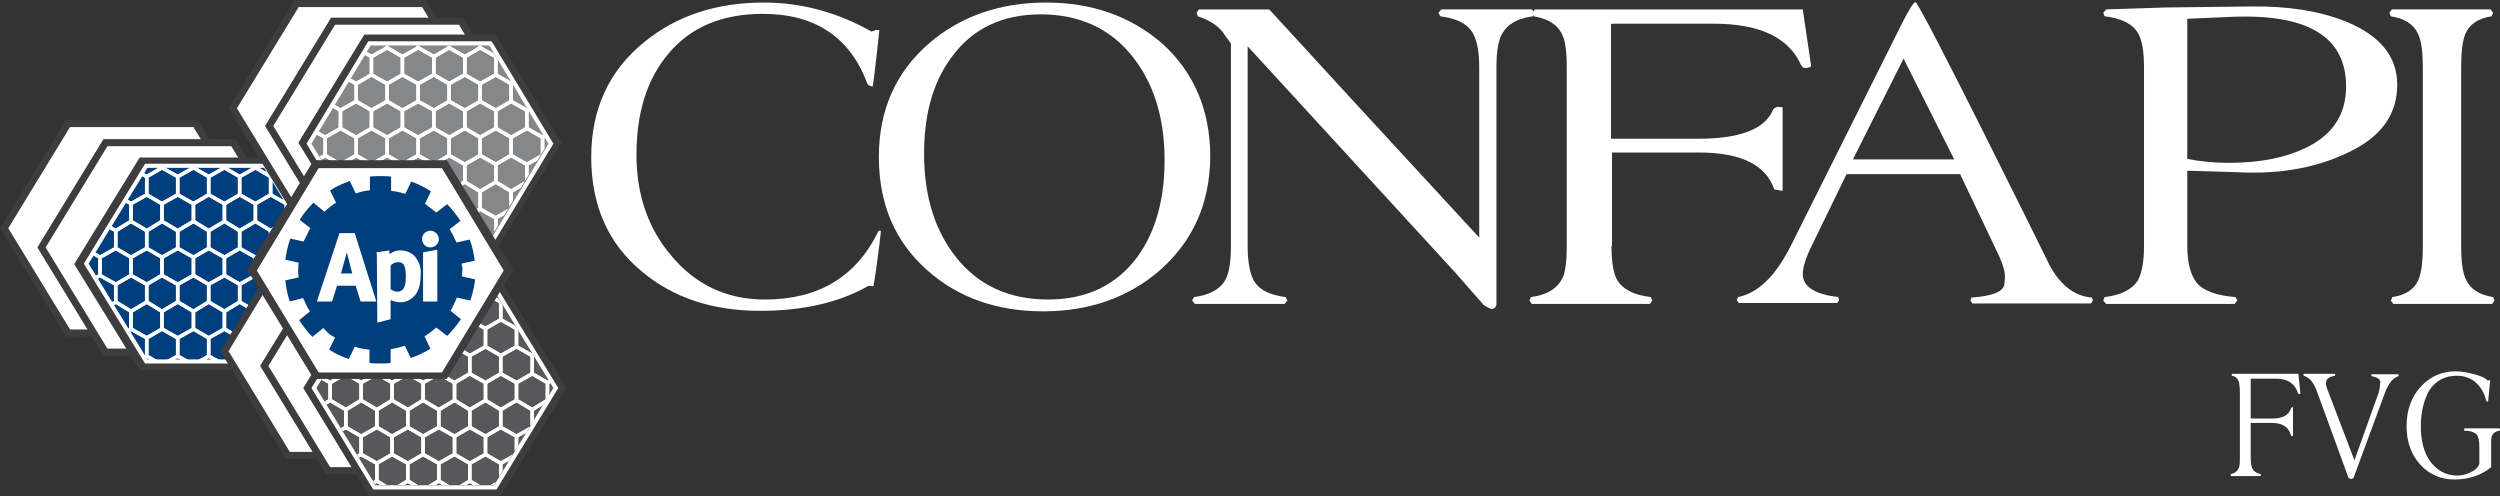 <?xml version="1.0" encoding="UTF-8" standalone="no"?>
<!-- Generator: Adobe Illustrator 24.3.0, SVG Export Plug-In . SVG Version: 6.00 Build 0)  -->

<svg
   version="1.1"
   id="Livello_1"
   x="0px"
   y="0px"
   viewBox="0 0 508.441 100.907"
   xml:space="preserve"
   width="508.441"
   height="100.907"
   xmlns:xlink="http://www.w3.org/1999/xlink"
   xmlns="http://www.w3.org/2000/svg"
   xmlns:svg="http://www.w3.org/2000/svg"><rect x="0" y="0" width="508.441" height="100.907" fill="#333333" stroke="none"/><defs
   id="defs557" />
<style
   type="text/css"
   id="style1">
	.st0{fill:#FFFFFF;stroke:#3D3D3F;stroke-width:1.437;stroke-miterlimit:10;}
	.st1{fill:#003F7D;stroke:#3D3D3F;stroke-width:1.954;stroke-miterlimit:10;}
	.st2{clip-path:url(#SVGID_2_);}
	.st3{fill:none;stroke:#FFFFFF;stroke-width:0.718;stroke-linecap:round;stroke-linejoin:round;stroke-miterlimit:10;}
	.st4{fill:none;stroke:#FFFFFF;stroke-width:0.838;stroke-miterlimit:10;}
	.st5{fill:#868789;stroke:#3D3D3F;stroke-width:1.977;stroke-miterlimit:10;}
	.st6{fill:#58585A;stroke:#3D3D3F;stroke-width:1.977;stroke-miterlimit:10;}
	.st7{fill:#FFFFFF;}
	.st8{clip-path:url(#SVGID_4_);}
	.st9{clip-path:url(#SVGID_6_);}
	.st10{fill:none;stroke:#FFFFFF;stroke-width:0.855;stroke-miterlimit:10;}
	.st11{fill:none;stroke:#FFFFFF;stroke-width:0.851;stroke-miterlimit:10;}
	.st12{fill:#FFFFFF;stroke:#3D3D3F;stroke-width:1.887;stroke-miterlimit:10;}
	.st13{fill:none;stroke:#FFFFFF;stroke-width:0.854;stroke-miterlimit:10;}
	.st14{fill:#003F7D;}
</style>
<g
   id="g550"
   transform="translate(-43.559,-105.082)">
	<polygon
   class="st0"
   points="57.4,130.2 83.3,130.2 96.3,151.5 83.3,172.8 57.4,172.8 44.4,151.5 "
   id="polygon1" />
	<polygon
   class="st0"
   points="65,134.1 91,134.1 104,155.4 91,176.7 65,176.7 52,155.4 "
   id="polygon2" />
	<polygon
   class="st1"
   points="72.5,138.1 98,138.1 110.7,158.8 98,179.4 72.5,179.4 59.8,158.8 "
   id="polygon3" />
	<g
   id="g181">
		<defs
   id="defs3">
			<polygon
   id="SVGID_1_"
   points="73.2,138.8 97.3,138.8 109.3,158.5 97.3,178.3 73.2,178.3 61.1,158.5 " />
		</defs>
		<clipPath
   id="SVGID_2_">
			<use
   xlink:href="#SVGID_1_"
   style="overflow:visible"
   id="use3" />
		</clipPath>
		<g
   class="st2"
   clip-path="url(#SVGID_2_)"
   id="g180">
			<g
   id="g179">
				<g
   id="g141">
					<polygon
   class="st3"
   points="120.8,139.2 120.8,135.5 123.9,133.7 127.1,135.5 127.1,139.2 123.9,141 "
   id="polygon4" />
					<polygon
   class="st3"
   points="95.5,139.2 95.5,135.5 98.6,133.7 101.8,135.5 101.8,139.2 98.6,141 "
   id="polygon5" />
					<polygon
   class="st3"
   points="108.1,139.2 108.1,135.5 111.3,133.7 114.4,135.5 114.4,139.2 111.3,141 "
   id="polygon6" />
					<polygon
   class="st3"
   points="101.8,139.2 101.8,135.5 105,133.7 108.1,135.5 108.1,139.2 105,141 "
   id="polygon7" />
					<polygon
   class="st3"
   points="114.4,139.2 114.4,135.5 117.6,133.7 120.8,135.5 120.8,139.2 117.6,141 "
   id="polygon8" />
					<g
   id="g14">
						<polygon
   class="st3"
   points="89.2,139.2 89.2,135.5 92.3,133.7 95.5,135.5 95.5,139.2 92.3,141 "
   id="polygon9" />
						<polygon
   class="st3"
   points="82.9,139.2 82.9,135.5 86,133.7 89.2,135.5 89.2,139.2 86,141 "
   id="polygon10" />
						<polygon
   class="st3"
   points="76.5,139.2 76.5,135.5 79.7,133.7 82.9,135.5 82.9,139.2 79.7,141 "
   id="polygon11" />
						<polygon
   class="st3"
   points="57.6,139.2 57.6,135.5 60.8,133.7 63.9,135.5 63.9,139.2 60.8,141 "
   id="polygon12" />
						<polygon
   class="st3"
   points="70.2,139.2 70.2,135.5 73.4,133.7 76.5,135.5 76.5,139.2 73.4,141 "
   id="polygon13" />
						<polygon
   class="st3"
   points="63.9,139.2 63.9,135.5 67.1,133.7 70.2,135.5 70.2,139.2 67.1,141 "
   id="polygon14" />
					</g>
					<g
   id="g22">
						<polygon
   class="st3"
   points="123.9,133.7 123.9,130.1 127.1,128.3 130.2,130.1 130.2,133.7 127.1,135.5 "
   id="polygon15" />
						<polygon
   class="st3"
   points="105,133.7 105,130.1 108.1,128.3 111.3,130.1 111.3,133.7 108.1,135.5 "
   id="polygon16" />
						<polygon
   class="st3"
   points="79.7,133.7 79.7,130.1 82.9,128.3 86,130.1 86,133.7 82.9,135.5 "
   id="polygon17" />
						<polygon
   class="st3"
   points="117.6,133.7 117.6,130.1 120.8,128.3 123.9,130.1 123.9,133.7 120.8,135.5 "
   id="polygon18" />
						<polygon
   class="st3"
   points="92.3,133.7 92.3,130.1 95.5,128.3 98.6,130.1 98.6,133.7 95.5,135.5 "
   id="polygon19" />
						<polygon
   class="st3"
   points="111.3,133.7 111.3,130.1 114.4,128.3 117.6,130.1 117.6,133.7 114.4,135.5 "
   id="polygon20" />
						<polygon
   class="st3"
   points="86,133.7 86,130.1 89.2,128.3 92.3,130.1 92.3,133.7 89.2,135.5 "
   id="polygon21" />
						<polygon
   class="st3"
   points="98.6,133.7 98.6,130.1 101.8,128.3 105,130.1 105,133.7 101.8,135.5 "
   id="polygon22" />
					</g>
					<polygon
   class="st3"
   points="73.4,133.7 73.4,130.1 76.5,128.3 79.7,130.1 79.7,133.7 76.5,135.5 "
   id="polygon23" />
					<polygon
   class="st3"
   points="67.1,133.7 67.1,130.1 70.2,128.3 73.4,130.1 73.4,133.7 70.2,135.5 "
   id="polygon24" />
					<polygon
   class="st3"
   points="60.8,133.7 60.8,130.1 63.9,128.3 67.1,130.1 67.1,133.7 63.9,135.5 "
   id="polygon25" />
					<polygon
   class="st3"
   points="54.4,133.7 54.4,130.1 57.6,128.3 60.8,130.1 60.8,133.7 57.6,135.5 "
   id="polygon26" />
					<g
   id="g32">
						<polygon
   class="st3"
   points="67.1,141 67.1,144.7 63.9,146.5 60.8,144.7 60.8,141 63.9,139.2 "
   id="polygon27" />
						<polygon
   class="st3"
   points="92.3,141 92.3,144.7 89.2,146.5 86,144.7 86,141 89.2,139.2 "
   id="polygon28" />
						<polygon
   class="st3"
   points="79.7,141 79.7,144.7 76.5,146.5 73.4,144.7 73.4,141 76.5,139.2 "
   id="polygon29" />
						<polygon
   class="st3"
   points="60.8,141 60.8,144.7 57.6,146.5 54.4,144.7 54.4,141 57.6,139.2 "
   id="polygon30" />
						<polygon
   class="st3"
   points="86,141 86,144.7 82.9,146.5 79.7,144.7 79.7,141 82.9,139.2 "
   id="polygon31" />
						<polygon
   class="st3"
   points="73.4,141 73.4,144.7 70.2,146.5 67.1,144.7 67.1,141 70.2,139.2 "
   id="polygon32" />
					</g>
					<g
   id="g38">
						<polygon
   class="st3"
   points="98.6,141 98.6,144.7 95.5,146.5 92.3,144.7 92.3,141 95.5,139.2 "
   id="polygon33" />
						<polygon
   class="st3"
   points="105,141 105,144.7 101.8,146.5 98.6,144.7 98.6,141 101.8,139.2 "
   id="polygon34" />
						<polygon
   class="st3"
   points="111.3,141 111.3,144.7 108.1,146.5 105,144.7 105,141 108.1,139.2 "
   id="polygon35" />
						<polygon
   class="st3"
   points="130.2,141 130.2,144.7 127.1,146.5 123.9,144.7 123.9,141 127.1,139.2 "
   id="polygon36" />
						<polygon
   class="st3"
   points="117.6,141 117.6,144.7 114.4,146.5 111.3,144.7 111.3,141 114.4,139.2 "
   id="polygon37" />
						<polygon
   class="st3"
   points="123.9,141 123.9,144.7 120.8,146.5 117.6,144.7 117.6,141 120.8,139.2 "
   id="polygon38" />
					</g>
					<g
   id="g46">
						<polygon
   class="st3"
   points="63.9,146.5 63.9,150.1 60.8,152 57.6,150.1 57.6,146.5 60.8,144.7 "
   id="polygon39" />
						<polygon
   class="st3"
   points="82.9,146.5 82.9,150.1 79.7,152 76.5,150.1 76.5,146.5 79.7,144.7 "
   id="polygon40" />
						<polygon
   class="st3"
   points="108.1,146.5 108.1,150.1 105,152 101.8,150.1 101.8,146.5 105,144.7 "
   id="polygon41" />
						<polygon
   class="st3"
   points="70.2,146.5 70.2,150.1 67.1,152 63.9,150.1 63.9,146.5 67.1,144.7 "
   id="polygon42" />
						<polygon
   class="st3"
   points="95.5,146.5 95.5,150.1 92.3,152 89.2,150.1 89.2,146.5 92.3,144.7 "
   id="polygon43" />
						<polygon
   class="st3"
   points="76.5,146.5 76.5,150.1 73.4,152 70.2,150.1 70.2,146.5 73.4,144.7 "
   id="polygon44" />
						<polygon
   class="st3"
   points="101.8,146.5 101.8,150.1 98.6,152 95.5,150.1 95.5,146.5 98.6,144.7 "
   id="polygon45" />
						<polygon
   class="st3"
   points="89.2,146.5 89.2,150.1 86,152 82.9,150.1 82.9,146.5 86,144.7 "
   id="polygon46" />
					</g>
					<polygon
   class="st3"
   points="114.4,146.5 114.4,150.1 111.3,152 108.1,150.1 108.1,146.5 111.3,144.7 "
   id="polygon47" />
					<polygon
   class="st3"
   points="120.8,146.5 120.8,150.1 117.6,152 114.4,150.1 114.4,146.5 117.6,144.7 "
   id="polygon48" />
					<polygon
   class="st3"
   points="127.1,146.5 127.1,150.1 123.9,152 120.8,150.1 120.8,146.5 123.9,144.7 "
   id="polygon49" />
					<polygon
   class="st3"
   points="120.8,161.1 120.8,157.4 123.9,155.6 127.1,157.4 127.1,161.1 123.9,162.9 "
   id="polygon50" />
					<polygon
   class="st3"
   points="95.5,161.1 95.5,157.4 98.6,155.6 101.8,157.4 101.8,161.1 98.6,162.9 "
   id="polygon51" />
					<polygon
   class="st3"
   points="108.1,161.1 108.1,157.4 111.3,155.6 114.4,157.4 114.4,161.1 111.3,162.9 "
   id="polygon52" />
					<polygon
   class="st3"
   points="101.8,161.1 101.8,157.4 105,155.6 108.1,157.4 108.1,161.1 105,162.9 "
   id="polygon53" />
					<polygon
   class="st3"
   points="114.4,161.1 114.4,157.4 117.6,155.6 120.8,157.4 120.8,161.1 117.6,162.9 "
   id="polygon54" />
					<g
   id="g60">
						<polygon
   class="st3"
   points="89.2,161.1 89.2,157.4 92.3,155.6 95.5,157.4 95.5,161.1 92.3,162.9 "
   id="polygon55" />
						<polygon
   class="st3"
   points="82.9,161.1 82.9,157.4 86,155.6 89.2,157.4 89.2,161.1 86,162.9 "
   id="polygon56" />
						<polygon
   class="st3"
   points="76.5,161.1 76.5,157.4 79.7,155.6 82.9,157.4 82.9,161.1 79.7,162.9 "
   id="polygon57" />
						<polygon
   class="st3"
   points="57.6,161.1 57.6,157.4 60.8,155.6 63.9,157.4 63.9,161.1 60.8,162.9 "
   id="polygon58" />
						<polygon
   class="st3"
   points="70.2,161.1 70.2,157.4 73.4,155.6 76.5,157.4 76.5,161.1 73.4,162.9 "
   id="polygon59" />
						<polygon
   class="st3"
   points="63.9,161.1 63.9,157.4 67.1,155.6 70.2,157.4 70.2,161.1 67.1,162.9 "
   id="polygon60" />
					</g>
					<g
   id="g68">
						<polygon
   class="st3"
   points="123.9,155.6 123.9,152 127.1,150.1 130.2,152 130.2,155.6 127.1,157.4 "
   id="polygon61" />
						<polygon
   class="st3"
   points="105,155.6 105,152 108.1,150.1 111.3,152 111.3,155.6 108.1,157.4 "
   id="polygon62" />
						<polygon
   class="st3"
   points="79.7,155.6 79.7,152 82.9,150.1 86,152 86,155.6 82.9,157.4 "
   id="polygon63" />
						<polygon
   class="st3"
   points="117.6,155.6 117.6,152 120.8,150.1 123.9,152 123.9,155.6 120.8,157.4 "
   id="polygon64" />
						<polygon
   class="st3"
   points="92.3,155.6 92.3,152 95.5,150.1 98.6,152 98.6,155.6 95.5,157.4 "
   id="polygon65" />
						<polygon
   class="st3"
   points="111.3,155.6 111.3,152 114.4,150.1 117.6,152 117.6,155.6 114.4,157.4 "
   id="polygon66" />
						<polygon
   class="st3"
   points="86,155.6 86,152 89.2,150.1 92.3,152 92.3,155.6 89.2,157.4 "
   id="polygon67" />
						<polygon
   class="st3"
   points="98.6,155.6 98.6,152 101.8,150.1 105,152 105,155.6 101.8,157.4 "
   id="polygon68" />
					</g>
					<polygon
   class="st3"
   points="73.4,155.6 73.4,152 76.5,150.1 79.7,152 79.7,155.6 76.5,157.4 "
   id="polygon69" />
					<polygon
   class="st3"
   points="67.1,155.6 67.1,152 70.2,150.1 73.4,152 73.4,155.6 70.2,157.4 "
   id="polygon70" />
					<polygon
   class="st3"
   points="60.8,155.6 60.8,152 63.9,150.1 67.1,152 67.1,155.6 63.9,157.4 "
   id="polygon71" />
					<polygon
   class="st3"
   points="54.4,155.6 54.4,152 57.6,150.1 60.8,152 60.8,155.6 57.6,157.4 "
   id="polygon72" />
					<g
   id="g78">
						<polygon
   class="st3"
   points="67.1,162.9 67.1,166.5 63.9,168.4 60.8,166.5 60.8,162.9 63.9,161.1 "
   id="polygon73" />
						<polygon
   class="st3"
   points="92.3,162.9 92.3,166.5 89.2,168.4 86,166.5 86,162.9 89.2,161.1 "
   id="polygon74" />
						<polygon
   class="st3"
   points="79.7,162.9 79.7,166.5 76.5,168.4 73.4,166.5 73.4,162.9 76.5,161.1 "
   id="polygon75" />
						<polygon
   class="st3"
   points="60.8,162.9 60.8,166.5 57.6,168.4 54.4,166.5 54.4,162.9 57.6,161.1 "
   id="polygon76" />
						<polygon
   class="st3"
   points="86,162.9 86,166.5 82.9,168.4 79.7,166.5 79.7,162.9 82.9,161.1 "
   id="polygon77" />
						<polygon
   class="st3"
   points="73.4,162.9 73.4,166.5 70.2,168.4 67.1,166.5 67.1,162.9 70.2,161.1 "
   id="polygon78" />
					</g>
					<g
   id="g84">
						<polygon
   class="st3"
   points="98.6,162.9 98.6,166.5 95.5,168.4 92.3,166.5 92.3,162.9 95.5,161.1 "
   id="polygon79" />
						<polygon
   class="st3"
   points="105,162.9 105,166.5 101.8,168.4 98.6,166.5 98.6,162.9 101.8,161.1 "
   id="polygon80" />
						<polygon
   class="st3"
   points="111.3,162.9 111.3,166.5 108.1,168.4 105,166.5 105,162.9 108.1,161.1 "
   id="polygon81" />
						<polygon
   class="st3"
   points="130.2,162.9 130.2,166.5 127.1,168.4 123.9,166.5 123.9,162.9 127.1,161.1 "
   id="polygon82" />
						<polygon
   class="st3"
   points="117.6,162.9 117.6,166.5 114.4,168.4 111.3,166.5 111.3,162.9 114.4,161.1 "
   id="polygon83" />
						<polygon
   class="st3"
   points="123.9,162.9 123.9,166.5 120.8,168.4 117.6,166.5 117.6,162.9 120.8,161.1 "
   id="polygon84" />
					</g>
					<g
   id="g92">
						<polygon
   class="st3"
   points="63.9,168.4 63.9,172 60.8,173.8 57.6,172 57.6,168.4 60.8,166.5 "
   id="polygon85" />
						<polygon
   class="st3"
   points="82.9,168.4 82.9,172 79.7,173.8 76.5,172 76.5,168.4 79.7,166.5 "
   id="polygon86" />
						<polygon
   class="st3"
   points="108.1,168.4 108.1,172 105,173.8 101.8,172 101.8,168.4 105,166.5 "
   id="polygon87" />
						<polygon
   class="st3"
   points="70.2,168.4 70.2,172 67.1,173.8 63.9,172 63.9,168.4 67.1,166.5 "
   id="polygon88" />
						<polygon
   class="st3"
   points="95.5,168.4 95.5,172 92.3,173.8 89.2,172 89.2,168.4 92.3,166.5 "
   id="polygon89" />
						<polygon
   class="st3"
   points="76.5,168.4 76.5,172 73.4,173.8 70.2,172 70.2,168.4 73.4,166.5 "
   id="polygon90" />
						<polygon
   class="st3"
   points="101.8,168.4 101.8,172 98.6,173.8 95.5,172 95.5,168.4 98.6,166.5 "
   id="polygon91" />
						<polygon
   class="st3"
   points="89.2,168.4 89.2,172 86,173.8 82.9,172 82.9,168.4 86,166.5 "
   id="polygon92" />
					</g>
					<polygon
   class="st3"
   points="114.4,168.4 114.4,172 111.3,173.8 108.1,172 108.1,168.4 111.3,166.5 "
   id="polygon93" />
					<polygon
   class="st3"
   points="120.8,168.4 120.8,172 117.6,173.8 114.4,172 114.4,168.4 117.6,166.5 "
   id="polygon94" />
					<polygon
   class="st3"
   points="127.1,168.4 127.1,172 123.9,173.8 120.8,172 120.8,168.4 123.9,166.5 "
   id="polygon95" />
					<polygon
   class="st3"
   points="120.8,183 120.8,179.3 123.9,177.5 127.1,179.3 127.1,183 123.9,184.8 "
   id="polygon96" />
					<polygon
   class="st3"
   points="95.5,183 95.5,179.3 98.6,177.5 101.8,179.3 101.8,183 98.6,184.8 "
   id="polygon97" />
					<polygon
   class="st3"
   points="108.1,183 108.1,179.3 111.3,177.5 114.4,179.3 114.4,183 111.3,184.8 "
   id="polygon98" />
					<polygon
   class="st3"
   points="101.8,183 101.8,179.3 105,177.5 108.1,179.3 108.1,183 105,184.8 "
   id="polygon99" />
					<polygon
   class="st3"
   points="114.4,183 114.4,179.3 117.6,177.5 120.8,179.3 120.8,183 117.6,184.8 "
   id="polygon100" />
					<g
   id="g106">
						<polygon
   class="st3"
   points="89.2,183 89.2,179.3 92.3,177.5 95.5,179.3 95.5,183 92.3,184.8 "
   id="polygon101" />
						<polygon
   class="st3"
   points="82.9,183 82.9,179.3 86,177.5 89.2,179.3 89.2,183 86,184.8 "
   id="polygon102" />
						<polygon
   class="st3"
   points="76.5,183 76.5,179.3 79.7,177.5 82.9,179.3 82.9,183 79.7,184.8 "
   id="polygon103" />
						<polygon
   class="st3"
   points="57.6,183 57.6,179.3 60.8,177.5 63.9,179.3 63.9,183 60.8,184.8 "
   id="polygon104" />
						<polygon
   class="st3"
   points="70.2,183 70.2,179.3 73.4,177.5 76.5,179.3 76.5,183 73.4,184.8 "
   id="polygon105" />
						<polygon
   class="st3"
   points="63.9,183 63.9,179.3 67.1,177.5 70.2,179.3 70.2,183 67.1,184.8 "
   id="polygon106" />
					</g>
					<g
   id="g114">
						<polygon
   class="st3"
   points="123.9,177.5 123.9,173.8 127.1,172 130.2,173.8 130.2,177.5 127.1,179.3 "
   id="polygon107" />
						<polygon
   class="st3"
   points="105,177.5 105,173.8 108.1,172 111.3,173.8 111.3,177.5 108.1,179.3 "
   id="polygon108" />
						<polygon
   class="st3"
   points="79.7,177.5 79.7,173.8 82.9,172 86,173.8 86,177.5 82.9,179.3 "
   id="polygon109" />
						<polygon
   class="st3"
   points="117.6,177.5 117.6,173.8 120.8,172 123.9,173.8 123.9,177.5 120.8,179.3 "
   id="polygon110" />
						<polygon
   class="st3"
   points="92.3,177.5 92.3,173.8 95.5,172 98.6,173.8 98.6,177.5 95.5,179.3 "
   id="polygon111" />
						<polygon
   class="st3"
   points="111.3,177.5 111.3,173.8 114.4,172 117.6,173.8 117.6,177.5 114.4,179.3 "
   id="polygon112" />
						<polygon
   class="st3"
   points="86,177.5 86,173.8 89.2,172 92.3,173.8 92.3,177.5 89.2,179.3 "
   id="polygon113" />
						<polygon
   class="st3"
   points="98.6,177.5 98.6,173.8 101.8,172 105,173.8 105,177.5 101.8,179.3 "
   id="polygon114" />
					</g>
					<polygon
   class="st3"
   points="73.4,177.5 73.4,173.8 76.5,172 79.7,173.8 79.7,177.5 76.5,179.3 "
   id="polygon115" />
					<polygon
   class="st3"
   points="67.1,177.5 67.1,173.8 70.2,172 73.4,173.8 73.4,177.5 70.2,179.3 "
   id="polygon116" />
					<polygon
   class="st3"
   points="60.8,177.5 60.8,173.8 63.9,172 67.1,173.8 67.1,177.5 63.9,179.3 "
   id="polygon117" />
					<polygon
   class="st3"
   points="54.4,177.5 54.4,173.8 57.6,172 60.8,173.8 60.8,177.5 57.6,179.3 "
   id="polygon118" />
					<g
   id="g124">
						<polygon
   class="st3"
   points="67.1,184.8 67.1,188.4 63.9,190.2 60.8,188.4 60.8,184.8 63.9,183 "
   id="polygon119" />
						<polygon
   class="st3"
   points="92.3,184.8 92.3,188.4 89.2,190.2 86,188.4 86,184.8 89.2,183 "
   id="polygon120" />
						<polygon
   class="st3"
   points="79.7,184.8 79.7,188.4 76.5,190.2 73.4,188.4 73.4,184.8 76.5,183 "
   id="polygon121" />
						<polygon
   class="st3"
   points="60.8,184.8 60.8,188.4 57.6,190.2 54.4,188.4 54.4,184.8 57.6,183 "
   id="polygon122" />
						<polygon
   class="st3"
   points="86,184.8 86,188.4 82.9,190.2 79.7,188.4 79.7,184.8 82.9,183 "
   id="polygon123" />
						<polygon
   class="st3"
   points="73.4,184.8 73.4,188.4 70.2,190.2 67.1,188.4 67.1,184.8 70.2,183 "
   id="polygon124" />
					</g>
					<g
   id="g130">
						<polygon
   class="st3"
   points="98.6,184.8 98.6,188.4 95.5,190.2 92.3,188.4 92.3,184.8 95.5,183 "
   id="polygon125" />
						<polygon
   class="st3"
   points="105,184.8 105,188.4 101.8,190.2 98.6,188.4 98.6,184.8 101.8,183 "
   id="polygon126" />
						<polygon
   class="st3"
   points="111.3,184.8 111.3,188.4 108.1,190.2 105,188.4 105,184.8 108.1,183 "
   id="polygon127" />
						<polygon
   class="st3"
   points="130.2,184.8 130.2,188.4 127.1,190.2 123.9,188.4 123.9,184.8 127.1,183 "
   id="polygon128" />
						<polygon
   class="st3"
   points="117.6,184.8 117.6,188.4 114.4,190.2 111.3,188.4 111.3,184.8 114.4,183 "
   id="polygon129" />
						<polygon
   class="st3"
   points="123.9,184.8 123.9,188.4 120.8,190.2 117.6,188.4 117.6,184.8 120.8,183 "
   id="polygon130" />
					</g>
					<g
   id="g138">
						<polygon
   class="st3"
   points="63.9,190.2 63.9,193.9 60.8,195.7 57.6,193.9 57.6,190.2 60.8,188.4 "
   id="polygon131" />
						<polygon
   class="st3"
   points="82.9,190.2 82.9,193.9 79.7,195.7 76.5,193.9 76.5,190.2 79.7,188.4 "
   id="polygon132" />
						<polygon
   class="st3"
   points="108.1,190.2 108.1,193.9 105,195.7 101.8,193.9 101.8,190.2 105,188.4 "
   id="polygon133" />
						<polygon
   class="st3"
   points="70.2,190.2 70.2,193.9 67.1,195.7 63.9,193.9 63.9,190.2 67.1,188.4 "
   id="polygon134" />
						<polygon
   class="st3"
   points="95.5,190.2 95.5,193.9 92.3,195.7 89.2,193.9 89.2,190.2 92.3,188.4 "
   id="polygon135" />
						<polygon
   class="st3"
   points="76.5,190.2 76.5,193.9 73.4,195.7 70.2,193.9 70.2,190.2 73.4,188.4 "
   id="polygon136" />
						<polygon
   class="st3"
   points="101.8,190.2 101.8,193.9 98.6,195.7 95.5,193.9 95.5,190.2 98.6,188.4 "
   id="polygon137" />
						<polygon
   class="st3"
   points="89.2,190.2 89.2,193.9 86,195.7 82.9,193.9 82.9,190.2 86,188.4 "
   id="polygon138" />
					</g>
					<polygon
   class="st3"
   points="114.4,190.2 114.4,193.9 111.3,195.7 108.1,193.9 108.1,190.2 111.3,188.4 "
   id="polygon139" />
					<polygon
   class="st3"
   points="120.8,190.2 120.8,193.9 117.6,195.7 114.4,193.9 114.4,190.2 117.6,188.4 "
   id="polygon140" />
					<polygon
   class="st3"
   points="127.1,190.2 127.1,193.9 123.9,195.7 120.8,193.9 120.8,190.2 123.9,188.4 "
   id="polygon141" />
				</g>
				<g
   id="g178">
					<g
   id="g144">
						<polygon
   class="st3"
   points="133.4,139.2 133.4,135.5 136.5,133.7 139.7,135.5 139.7,139.2 136.5,141 "
   id="polygon142" />
						<polygon
   class="st3"
   points="146,139.2 146,135.5 149.2,133.7 152.3,135.5 152.3,139.2 149.2,141 "
   id="polygon143" />
						<polygon
   class="st3"
   points="139.7,139.2 139.7,135.5 142.9,133.7 146,135.5 146,139.2 142.9,141 "
   id="polygon144" />
					</g>
					<polygon
   class="st3"
   points="142.9,133.7 142.9,130.1 146,128.3 149.2,130.1 149.2,133.7 146,135.5 "
   id="polygon145" />
					<polygon
   class="st3"
   points="136.5,133.7 136.5,130.1 139.7,128.3 142.9,130.1 142.9,133.7 139.7,135.5 "
   id="polygon146" />
					<polygon
   class="st3"
   points="130.2,133.7 130.2,130.1 133.4,128.3 136.5,130.1 136.5,133.7 133.4,135.5 "
   id="polygon147" />
					<g
   id="g150">
						<polygon
   class="st3"
   points="142.9,141 142.9,144.7 139.7,146.5 136.5,144.7 136.5,141 139.7,139.2 "
   id="polygon148" />
						<polygon
   class="st3"
   points="136.5,141 136.5,144.7 133.4,146.5 130.2,144.7 130.2,141 133.4,139.2 "
   id="polygon149" />
						<polygon
   class="st3"
   points="149.2,141 149.2,144.7 146,146.5 142.9,144.7 142.9,141 146,139.2 "
   id="polygon150" />
					</g>
					<g
   id="g153">
						<polygon
   class="st3"
   points="139.7,146.5 139.7,150.1 136.5,152 133.4,150.1 133.4,146.5 136.5,144.7 "
   id="polygon151" />
						<polygon
   class="st3"
   points="146,146.5 146,150.1 142.9,152 139.7,150.1 139.7,146.5 142.9,144.7 "
   id="polygon152" />
						<polygon
   class="st3"
   points="152.3,146.5 152.3,150.1 149.2,152 146,150.1 146,146.5 149.2,144.7 "
   id="polygon153" />
					</g>
					<g
   id="g156">
						<polygon
   class="st3"
   points="133.4,161.1 133.4,157.4 136.5,155.6 139.7,157.4 139.7,161.1 136.5,162.9 "
   id="polygon154" />
						<polygon
   class="st3"
   points="146,161.1 146,157.4 149.2,155.6 152.3,157.4 152.3,161.1 149.2,162.9 "
   id="polygon155" />
						<polygon
   class="st3"
   points="139.7,161.1 139.7,157.4 142.9,155.6 146,157.4 146,161.1 142.9,162.9 "
   id="polygon156" />
					</g>
					<polygon
   class="st3"
   points="142.9,155.6 142.9,152 146,150.1 149.2,152 149.2,155.6 146,157.4 "
   id="polygon157" />
					<polygon
   class="st3"
   points="136.5,155.6 136.5,152 139.7,150.1 142.9,152 142.9,155.6 139.7,157.4 "
   id="polygon158" />
					<polygon
   class="st3"
   points="130.2,155.6 130.2,152 133.4,150.1 136.5,152 136.5,155.6 133.4,157.4 "
   id="polygon159" />
					<g
   id="g162">
						<polygon
   class="st3"
   points="142.9,162.9 142.9,166.5 139.7,168.4 136.5,166.5 136.5,162.9 139.7,161.1 "
   id="polygon160" />
						<polygon
   class="st3"
   points="136.5,162.9 136.5,166.5 133.4,168.4 130.2,166.5 130.2,162.9 133.4,161.1 "
   id="polygon161" />
						<polygon
   class="st3"
   points="149.2,162.9 149.2,166.5 146,168.4 142.9,166.5 142.9,162.9 146,161.1 "
   id="polygon162" />
					</g>
					<g
   id="g165">
						<polygon
   class="st3"
   points="139.7,168.4 139.7,172 136.5,173.8 133.4,172 133.4,168.4 136.5,166.5 "
   id="polygon163" />
						<polygon
   class="st3"
   points="146,168.4 146,172 142.9,173.8 139.7,172 139.7,168.4 142.9,166.5 "
   id="polygon164" />
						<polygon
   class="st3"
   points="152.3,168.4 152.3,172 149.2,173.8 146,172 146,168.4 149.2,166.5 "
   id="polygon165" />
					</g>
					<g
   id="g168">
						<polygon
   class="st3"
   points="133.4,183 133.4,179.3 136.5,177.5 139.7,179.3 139.7,183 136.5,184.8 "
   id="polygon166" />
						<polygon
   class="st3"
   points="146,183 146,179.3 149.2,177.5 152.3,179.3 152.3,183 149.2,184.8 "
   id="polygon167" />
						<polygon
   class="st3"
   points="139.7,183 139.7,179.3 142.9,177.5 146,179.3 146,183 142.9,184.8 "
   id="polygon168" />
					</g>
					<polygon
   class="st3"
   points="142.9,177.5 142.9,173.8 146,172 149.2,173.8 149.2,177.5 146,179.3 "
   id="polygon169" />
					<polygon
   class="st3"
   points="136.5,177.5 136.5,173.8 139.7,172 142.9,173.8 142.9,177.5 139.7,179.3 "
   id="polygon170" />
					<polygon
   class="st3"
   points="130.2,177.5 130.2,173.8 133.4,172 136.5,173.8 136.5,177.5 133.4,179.3 "
   id="polygon171" />
					<g
   id="g174">
						<polygon
   class="st3"
   points="142.9,184.8 142.9,188.4 139.7,190.2 136.5,188.4 136.5,184.8 139.7,183 "
   id="polygon172" />
						<polygon
   class="st3"
   points="136.5,184.8 136.5,188.4 133.4,190.2 130.2,188.4 130.2,184.8 133.4,183 "
   id="polygon173" />
						<polygon
   class="st3"
   points="149.2,184.8 149.2,188.4 146,190.2 142.9,188.4 142.9,184.8 146,183 "
   id="polygon174" />
					</g>
					<g
   id="g177">
						<polygon
   class="st3"
   points="139.7,190.2 139.7,193.9 136.5,195.7 133.4,193.9 133.4,190.2 136.5,188.4 "
   id="polygon175" />
						<polygon
   class="st3"
   points="146,190.2 146,193.9 142.9,195.7 139.7,193.9 139.7,190.2 142.9,188.4 "
   id="polygon176" />
						<polygon
   class="st3"
   points="152.3,190.2 152.3,193.9 149.2,195.7 146,193.9 146,190.2 149.2,188.4 "
   id="polygon177" />
					</g>
				</g>
			</g>
		</g>
	</g>
	<polygon
   class="st4"
   points="73.3,138.8 97.5,138.8 109.6,158.7 97.5,178.6 73.3,178.6 61.1,158.7 "
   id="polygon181" />
	<polygon
   class="st0"
   points="102.1,155.2 128.1,155.2 141.1,176.5 128.1,197.7 102.1,197.7 89.2,176.5 "
   id="polygon182" />
	<polygon
   class="st0"
   points="103.9,105.8 129.8,105.8 142.8,127.1 129.8,148.4 103.9,148.4 90.9,127.1 "
   id="polygon183" />
	<polygon
   class="st0"
   points="111.3,109.4 137.3,109.4 150.3,130.7 137.3,152 111.3,152 98.3,130.7 "
   id="polygon184" />
	<polygon
   class="st0"
   points="110.3,158.2 136.3,158.2 149.3,179.5 136.3,200.8 110.3,200.8 97.3,179.5 "
   id="polygon185" />
	<polygon
   class="st5"
   points="118.2,113.1 143.8,113.1 156.6,134.1 143.8,155.1 118.2,155.1 105.4,134.1 "
   id="polygon186" />
	<polygon
   class="st6"
   points="119.2,163 144.8,163 157.6,184 144.8,205 119.2,205 106.4,184 "
   id="polygon187" />
	<path
   class="st7"
   d="m 173,136.6 c 0,8.1 2.4,15 7.1,20.5 4.9,5.9 11.3,8.9 19,8.9 10.9,0 18.6,-4.6 23.1,-13.9 0,0 0.5,-0.3 0.5,0.1 -0.2,2.3 -1.2,9.7 -1.5,11.1 l -1,-0.1 c -5.9,3.4 -13.3,5.1 -22,5.1 -9.8,0 -17.8,-2.7 -24.1,-8 -6.9,-5.7 -10.3,-13.5 -10.3,-23.3 0,-9.7 3.6,-17.5 10.7,-23.3 6.6,-5.4 14.7,-8.1 24.4,-8.1 7.7,0 15,2 21.9,5.9 l 0.9,-0.3 h 0.7 c 0,0 -1.2,11.5 -1.4,11.5 -0.4,-0.1 -0.7,-0.2 -1,-0.5 -3.5,-9.5 -10.6,-14.3 -21.3,-14.3 -8.3,0 -14.7,2.7 -19.2,8.1 -4.3,5.1 -6.5,11.9 -6.5,20.6 z"
   id="path187" />
	<path
   class="st7"
   d="m 289.7,137 c -0.1,9.5 -3.5,17.1 -10.3,23.1 -6.4,5.5 -14.3,8.3 -23.7,8.3 -9.4,0 -17.3,-2.8 -23.5,-8.3 -6.6,-5.8 -9.9,-13.5 -9.9,-23.1 0,-9.5 3.4,-17.2 10.2,-23.1 6.4,-5.5 14.4,-8.3 23.8,-8.3 9.4,0 17.2,2.8 23.6,8.3 6.5,5.9 9.8,13.6 9.8,23.1 z m -9.3,0 c -0.1,-8.3 -2.3,-15.1 -6.5,-20.4 -4.5,-5.7 -10.8,-8.6 -18.7,-8.6 -7.8,0 -13.9,2.9 -18.1,8.7 -3.9,5.2 -5.7,12 -5.6,20.3 0.1,8.3 2.3,15.1 6.5,20.4 4.5,5.7 10.8,8.6 18.7,8.6 7.8,0 13.9,-2.9 18.2,-8.7 3.8,-5.3 5.6,-12 5.5,-20.3 z"
   id="path188" />
	<path
   class="st7"
   d="m 344.4,153.4 v -34.6 c 0,-3.4 -0.5,-5.8 -1.5,-7.3 -1.1,-1.7 -3.3,-2.7 -6.4,-3.1 l -0.4,-0.7 0.6,-0.7 h 18.4 l 0.6,0.7 -0.4,0.7 c -3,0.4 -5,1.5 -6.1,3.3 -0.9,1.4 -1.3,3.7 -1.3,7.1 v 48.3 c -0.2,0.6 -0.5,0.8 -0.9,0.8 -0.4,0 -0.9,-0.3 -1.7,-0.8 l -5.7,-6.5 -42.3,-46.1 v 40.6 c 0,3.4 0.5,5.8 1.4,7.3 1.1,1.7 3.2,2.7 6.3,3.1 l 0.4,0.7 -0.6,0.7 h -18.2 l -0.6,-0.7 0.4,-0.7 c 3,-0.4 5.1,-1.5 6.2,-3.2 0.9,-1.4 1.3,-3.8 1.3,-7.2 v -41.2 l -1.2,-1.6 c -1,-1.7 -2.8,-3 -5.5,-3.9 l -0.3,-0.7 0.5,-0.7 h 14.3 c 9.4,10.3 23.6,25.7 42.7,46.4 z"
   id="path189" />
	<path
   class="st7"
   d="m 371.3,155.1 c 0,3.3 0.4,5.7 1.2,7 1.1,1.8 3.3,3 6.8,3.4 l 0.3,0.7 -0.5,0.7 h -24 l -0.5,-0.7 0.3,-0.7 c 3.1,-0.4 5.2,-1.6 6.3,-3.6 0.7,-1.2 1,-3.5 1,-6.8 v -36.3 c 0,-3.2 -0.3,-5.4 -0.9,-6.6 -0.9,-2.1 -2.9,-3.3 -5.8,-3.8 l -0.3,-0.7 0.5,-0.7 h 11 43.5 l 1.7,11.5 c -0.1,0.2 -0.4,0.3 -0.8,0.4 -0.4,0 -0.7,0 -0.9,-0.1 l -0.4,-0.6 c -2.5,-5.5 -8.4,-8.3 -17.7,-8.3 h -19.8 c -0.7,0 -1.1,0 -1.1,0.1 v 23.3 H 389 c 8.5,0 13.6,-2 15.2,-6 0.3,-0.3 0.6,-0.4 0.9,-0.5 l 1,0.1 v 17 l -1.7,-0.3 c -1.7,-5 -6.8,-7.5 -15.3,-7.5 h -17.7 v 19 z"
   id="path190" />
	<path
   class="st7"
   d="m 469,165.6 0.2,0.6 -0.4,0.6 h -24.1 l -0.4,-0.6 0.2,-0.6 c 4.3,-0.3 6.5,-1.2 6.7,-2.7 l 0.1,-1.2 c 0.1,-1.1 -0.3,-2.6 -1.1,-4.4 l -8,-16.8 h -23.1 l -7,14.4 c -1.3,2.6 -1.9,4.6 -1.9,5.9 0,2.6 2.4,4.1 7.2,4.7 l 0.2,0.6 -0.4,0.6 h -20 l -0.4,-0.6 0.2,-0.6 c 4.1,-0.8 7.7,-4.3 10.8,-10.5 l 21.3,-42.6 c 0,0 3.3,-6.9 4,-6.9 v 0 c 0.9,0 26.6,52.1 26.6,52.1 2.3,5.1 5.5,7.7 9.3,8 z M 441,137.5 430.7,117 420.4,137.5 Z"
   id="path191" />
	<path
   class="st7"
   d="m 488.4,139.8 v 15.3 c 0,3.5 0.7,6 2,7.6 1.3,1.5 3.9,2.5 7.8,2.8 l 0.4,0.7 -0.6,0.7 h -26.1 l -0.6,-0.7 0.3,-0.7 c 3.3,-0.4 5.5,-1.5 6.7,-3.3 0.8,-1.4 1.3,-3.7 1.3,-7.1 v -36.3 c 0,-3.3 -0.4,-5.7 -1.3,-7.1 -1.1,-1.8 -3.3,-2.9 -6.7,-3.3 l -0.3,-0.7 0.6,-0.7 12.1,-0.4 17.4,-0.2 c 7.4,-0.1 13.8,0.9 19.1,3 7,2.8 10.6,7.1 10.6,12.9 0,5.7 -2.9,10.1 -8.8,13.2 -6.8,3.6 -14.8,5.1 -23.8,4.6 z m 0,-2.4 c 2.5,0.5 5.2,0.8 8.4,0.8 6.6,0 11.9,-1.1 16.2,-3.3 5.1,-2.6 7.7,-6.7 7.7,-12.2 0,-10.1 -7.7,-14.8 -23.1,-14.2 l -9.2,0.4 z"
   id="path192" />
	<path
   class="st7"
   d="m 544.1,155.1 c 0,3.2 0.3,5.5 1,6.9 0.9,1.9 2.8,3.1 5.5,3.5 l 0.3,0.7 -0.5,0.7 h -20.1 l -0.5,-0.7 0.3,-0.7 c 2.7,-0.4 4.5,-1.6 5.3,-3.5 0.6,-1.3 0.9,-3.6 0.9,-6.9 v -36.3 c 0,-3.2 -0.3,-5.5 -1,-6.9 -0.9,-1.9 -2.8,-3.1 -5.5,-3.5 l -0.3,-0.7 0.5,-0.7 h 20.1 l 0.5,0.7 -0.3,0.7 c -2.7,0.4 -4.5,1.6 -5.3,3.5 -0.6,1.3 -0.9,3.6 -0.9,6.9 z"
   id="path193" />
	<g
   id="g370">
		<defs
   id="defs193">
			<polygon
   id="SVGID_3_"
   points="118.9,114.4 143,114.4 155,134.1 143,153.9 118.9,153.9 106.9,134.1 " />
		</defs>
		<clipPath
   id="SVGID_4_">
			<use
   xlink:href="#SVGID_3_"
   style="overflow:visible"
   id="use193" />
		</clipPath>
		<g
   class="st8"
   clip-path="url(#SVGID_4_)"
   id="g369">
			<g
   id="g368">
				<g
   id="g330">
					<polygon
   class="st3"
   points="166.5,114.8 166.5,111.1 169.7,109.3 172.8,111.1 172.8,114.8 169.7,116.6 "
   id="polygon193" />
					<polygon
   class="st3"
   points="141.2,114.8 141.2,111.1 144.4,109.3 147.5,111.1 147.5,114.8 144.4,116.6 "
   id="polygon194" />
					<polygon
   class="st3"
   points="153.9,114.8 153.9,111.1 157,109.3 160.2,111.1 160.2,114.8 157,116.6 "
   id="polygon195" />
					<polygon
   class="st3"
   points="147.5,114.8 147.5,111.1 150.7,109.3 153.9,111.1 153.9,114.8 150.7,116.6 "
   id="polygon196" />
					<polygon
   class="st3"
   points="160.2,114.8 160.2,111.1 163.3,109.3 166.5,111.1 166.5,114.8 163.3,116.6 "
   id="polygon197" />
					<g
   id="g203">
						<polygon
   class="st3"
   points="134.9,114.8 134.9,111.1 138.1,109.3 141.2,111.1 141.2,114.8 138.1,116.6 "
   id="polygon198" />
						<polygon
   class="st3"
   points="128.6,114.8 128.6,111.1 131.8,109.3 134.9,111.1 134.9,114.8 131.8,116.6 "
   id="polygon199" />
						<polygon
   class="st3"
   points="122.3,114.8 122.3,111.1 125.4,109.3 128.6,111.1 128.6,114.8 125.4,116.6 "
   id="polygon200" />
						<polygon
   class="st3"
   points="103.3,114.8 103.3,111.1 106.5,109.3 109.7,111.1 109.7,114.8 106.5,116.6 "
   id="polygon201" />
						<polygon
   class="st3"
   points="116,114.8 116,111.1 119.1,109.3 122.3,111.1 122.3,114.8 119.1,116.6 "
   id="polygon202" />
						<polygon
   class="st3"
   points="109.7,114.8 109.7,111.1 112.8,109.3 116,111.1 116,114.8 112.8,116.6 "
   id="polygon203" />
					</g>
					<g
   id="g211">
						<polygon
   class="st3"
   points="169.7,109.3 169.7,105.7 172.8,103.8 176,105.7 176,109.3 172.8,111.1 "
   id="polygon204" />
						<polygon
   class="st3"
   points="150.7,109.3 150.7,105.7 153.9,103.8 157,105.7 157,109.3 153.9,111.1 "
   id="polygon205" />
						<polygon
   class="st3"
   points="125.4,109.3 125.4,105.7 128.6,103.8 131.8,105.7 131.8,109.3 128.6,111.1 "
   id="polygon206" />
						<polygon
   class="st3"
   points="163.3,109.3 163.3,105.7 166.5,103.8 169.7,105.7 169.7,109.3 166.5,111.1 "
   id="polygon207" />
						<polygon
   class="st3"
   points="138.1,109.3 138.1,105.7 141.2,103.8 144.4,105.7 144.4,109.3 141.2,111.1 "
   id="polygon208" />
						<polygon
   class="st3"
   points="157,109.3 157,105.7 160.2,103.8 163.3,105.7 163.3,109.3 160.2,111.1 "
   id="polygon209" />
						<polygon
   class="st3"
   points="131.8,109.3 131.8,105.7 134.9,103.8 138.1,105.7 138.1,109.3 134.9,111.1 "
   id="polygon210" />
						<polygon
   class="st3"
   points="144.4,109.3 144.4,105.7 147.5,103.8 150.7,105.7 150.7,109.3 147.5,111.1 "
   id="polygon211" />
					</g>
					<polygon
   class="st3"
   points="119.1,109.3 119.1,105.7 122.3,103.8 125.4,105.7 125.4,109.3 122.3,111.1 "
   id="polygon212" />
					<polygon
   class="st3"
   points="112.8,109.3 112.8,105.7 116,103.8 119.1,105.7 119.1,109.3 116,111.1 "
   id="polygon213" />
					<polygon
   class="st3"
   points="106.5,109.3 106.5,105.7 109.7,103.8 112.8,105.7 112.8,109.3 109.7,111.1 "
   id="polygon214" />
					<polygon
   class="st3"
   points="100.2,109.3 100.2,105.7 103.3,103.8 106.5,105.7 106.5,109.3 103.3,111.1 "
   id="polygon215" />
					<g
   id="g221">
						<polygon
   class="st3"
   points="112.8,116.6 112.8,120.3 109.7,122.1 106.5,120.3 106.5,116.6 109.7,114.8 "
   id="polygon216" />
						<polygon
   class="st3"
   points="138.1,116.6 138.1,120.3 134.9,122.1 131.8,120.3 131.8,116.6 134.9,114.8 "
   id="polygon217" />
						<polygon
   class="st3"
   points="125.4,116.6 125.4,120.3 122.3,122.1 119.1,120.3 119.1,116.6 122.3,114.8 "
   id="polygon218" />
						<polygon
   class="st3"
   points="106.5,116.6 106.5,120.3 103.3,122.1 100.2,120.3 100.2,116.6 103.3,114.8 "
   id="polygon219" />
						<polygon
   class="st3"
   points="131.8,116.6 131.8,120.3 128.6,122.1 125.4,120.3 125.4,116.6 128.6,114.8 "
   id="polygon220" />
						<polygon
   class="st3"
   points="119.1,116.6 119.1,120.3 116,122.1 112.8,120.3 112.8,116.6 116,114.8 "
   id="polygon221" />
					</g>
					<g
   id="g227">
						<polygon
   class="st3"
   points="144.4,116.6 144.4,120.3 141.2,122.1 138.1,120.3 138.1,116.6 141.2,114.8 "
   id="polygon222" />
						<polygon
   class="st3"
   points="150.7,116.6 150.7,120.3 147.5,122.1 144.4,120.3 144.4,116.6 147.5,114.8 "
   id="polygon223" />
						<polygon
   class="st3"
   points="157,116.6 157,120.3 153.9,122.1 150.7,120.3 150.7,116.6 153.9,114.8 "
   id="polygon224" />
						<polygon
   class="st3"
   points="176,116.6 176,120.3 172.8,122.1 169.7,120.3 169.7,116.6 172.8,114.8 "
   id="polygon225" />
						<polygon
   class="st3"
   points="163.3,116.6 163.3,120.3 160.2,122.1 157,120.3 157,116.6 160.2,114.8 "
   id="polygon226" />
						<polygon
   class="st3"
   points="169.7,116.6 169.7,120.3 166.5,122.1 163.3,120.3 163.3,116.6 166.5,114.8 "
   id="polygon227" />
					</g>
					<g
   id="g235">
						<polygon
   class="st3"
   points="109.7,122.1 109.7,125.7 106.5,127.5 103.3,125.7 103.3,122.1 106.5,120.3 "
   id="polygon228" />
						<polygon
   class="st3"
   points="128.6,122.1 128.6,125.7 125.4,127.5 122.3,125.7 122.3,122.1 125.4,120.3 "
   id="polygon229" />
						<polygon
   class="st3"
   points="153.9,122.1 153.9,125.7 150.7,127.5 147.5,125.7 147.5,122.1 150.7,120.3 "
   id="polygon230" />
						<polygon
   class="st3"
   points="116,122.1 116,125.7 112.8,127.5 109.7,125.7 109.7,122.1 112.8,120.3 "
   id="polygon231" />
						<polygon
   class="st3"
   points="141.2,122.1 141.2,125.7 138.1,127.5 134.9,125.7 134.9,122.1 138.1,120.3 "
   id="polygon232" />
						<polygon
   class="st3"
   points="122.3,122.1 122.3,125.7 119.1,127.5 116,125.7 116,122.1 119.1,120.3 "
   id="polygon233" />
						<polygon
   class="st3"
   points="147.5,122.1 147.5,125.7 144.4,127.5 141.2,125.7 141.2,122.1 144.4,120.3 "
   id="polygon234" />
						<polygon
   class="st3"
   points="134.9,122.1 134.9,125.7 131.8,127.5 128.6,125.7 128.6,122.1 131.8,120.3 "
   id="polygon235" />
					</g>
					<polygon
   class="st3"
   points="160.2,122.1 160.2,125.7 157,127.5 153.9,125.7 153.9,122.1 157,120.3 "
   id="polygon236" />
					<polygon
   class="st3"
   points="166.5,122.1 166.5,125.7 163.3,127.5 160.2,125.7 160.2,122.1 163.3,120.3 "
   id="polygon237" />
					<polygon
   class="st3"
   points="172.8,122.1 172.8,125.7 169.7,127.5 166.5,125.7 166.5,122.1 169.7,120.3 "
   id="polygon238" />
					<polygon
   class="st3"
   points="166.5,136.7 166.5,133 169.7,131.2 172.8,133 172.8,136.7 169.7,138.5 "
   id="polygon239" />
					<polygon
   class="st3"
   points="141.2,136.7 141.2,133 144.4,131.2 147.5,133 147.5,136.7 144.4,138.5 "
   id="polygon240" />
					<polygon
   class="st3"
   points="153.9,136.7 153.9,133 157,131.2 160.2,133 160.2,136.7 157,138.5 "
   id="polygon241" />
					<polygon
   class="st3"
   points="147.5,136.7 147.5,133 150.7,131.2 153.9,133 153.9,136.7 150.7,138.5 "
   id="polygon242" />
					<polygon
   class="st3"
   points="160.2,136.7 160.2,133 163.3,131.2 166.5,133 166.5,136.7 163.3,138.5 "
   id="polygon243" />
					<g
   id="g249">
						<polygon
   class="st3"
   points="134.9,136.7 134.9,133 138.1,131.2 141.2,133 141.2,136.7 138.1,138.5 "
   id="polygon244" />
						<polygon
   class="st3"
   points="128.6,136.7 128.6,133 131.8,131.2 134.9,133 134.9,136.7 131.8,138.5 "
   id="polygon245" />
						<polygon
   class="st3"
   points="122.3,136.7 122.3,133 125.4,131.2 128.6,133 128.6,136.7 125.4,138.5 "
   id="polygon246" />
						<polygon
   class="st3"
   points="103.3,136.7 103.3,133 106.5,131.2 109.7,133 109.7,136.7 106.5,138.5 "
   id="polygon247" />
						<polygon
   class="st3"
   points="116,136.7 116,133 119.1,131.2 122.3,133 122.3,136.7 119.1,138.5 "
   id="polygon248" />
						<polygon
   class="st3"
   points="109.7,136.7 109.7,133 112.8,131.2 116,133 116,136.7 112.8,138.5 "
   id="polygon249" />
					</g>
					<g
   id="g257">
						<polygon
   class="st3"
   points="169.7,131.2 169.7,127.5 172.8,125.7 176,127.5 176,131.2 172.8,133 "
   id="polygon250" />
						<polygon
   class="st3"
   points="150.7,131.2 150.7,127.5 153.9,125.7 157,127.5 157,131.2 153.9,133 "
   id="polygon251" />
						<polygon
   class="st3"
   points="125.4,131.2 125.4,127.5 128.6,125.7 131.8,127.5 131.8,131.2 128.6,133 "
   id="polygon252" />
						<polygon
   class="st3"
   points="163.3,131.2 163.3,127.5 166.5,125.7 169.7,127.5 169.7,131.2 166.5,133 "
   id="polygon253" />
						<polygon
   class="st3"
   points="138.1,131.2 138.1,127.5 141.2,125.7 144.4,127.5 144.4,131.2 141.2,133 "
   id="polygon254" />
						<polygon
   class="st3"
   points="157,131.2 157,127.5 160.2,125.7 163.3,127.5 163.3,131.2 160.2,133 "
   id="polygon255" />
						<polygon
   class="st3"
   points="131.8,131.2 131.8,127.5 134.9,125.7 138.1,127.5 138.1,131.2 134.9,133 "
   id="polygon256" />
						<polygon
   class="st3"
   points="144.4,131.2 144.4,127.5 147.5,125.7 150.7,127.5 150.7,131.2 147.5,133 "
   id="polygon257" />
					</g>
					<polygon
   class="st3"
   points="119.1,131.2 119.1,127.5 122.3,125.7 125.4,127.5 125.4,131.2 122.3,133 "
   id="polygon258" />
					<polygon
   class="st3"
   points="112.8,131.2 112.8,127.5 116,125.7 119.1,127.5 119.1,131.2 116,133 "
   id="polygon259" />
					<polygon
   class="st3"
   points="106.5,131.2 106.5,127.5 109.7,125.7 112.8,127.5 112.8,131.2 109.7,133 "
   id="polygon260" />
					<polygon
   class="st3"
   points="100.2,131.2 100.2,127.5 103.3,125.7 106.5,127.5 106.5,131.2 103.3,133 "
   id="polygon261" />
					<g
   id="g267">
						<polygon
   class="st3"
   points="112.8,138.5 112.8,142.1 109.7,144 106.5,142.1 106.5,138.5 109.7,136.7 "
   id="polygon262" />
						<polygon
   class="st3"
   points="138.1,138.5 138.1,142.1 134.9,144 131.8,142.1 131.8,138.5 134.9,136.7 "
   id="polygon263" />
						<polygon
   class="st3"
   points="125.4,138.5 125.4,142.1 122.3,144 119.1,142.1 119.1,138.5 122.3,136.7 "
   id="polygon264" />
						<polygon
   class="st3"
   points="106.5,138.5 106.5,142.1 103.3,144 100.2,142.1 100.2,138.5 103.3,136.7 "
   id="polygon265" />
						<polygon
   class="st3"
   points="131.8,138.5 131.8,142.1 128.6,144 125.4,142.1 125.4,138.5 128.6,136.7 "
   id="polygon266" />
						<polygon
   class="st3"
   points="119.1,138.5 119.1,142.1 116,144 112.8,142.1 112.8,138.5 116,136.7 "
   id="polygon267" />
					</g>
					<g
   id="g273">
						<polygon
   class="st3"
   points="144.4,138.5 144.4,142.1 141.2,144 138.1,142.1 138.1,138.5 141.2,136.7 "
   id="polygon268" />
						<polygon
   class="st3"
   points="150.7,138.5 150.7,142.1 147.5,144 144.4,142.1 144.4,138.5 147.5,136.7 "
   id="polygon269" />
						<polygon
   class="st3"
   points="157,138.5 157,142.1 153.9,144 150.7,142.1 150.7,138.5 153.9,136.7 "
   id="polygon270" />
						<polygon
   class="st3"
   points="176,138.5 176,142.1 172.8,144 169.7,142.1 169.7,138.5 172.8,136.7 "
   id="polygon271" />
						<polygon
   class="st3"
   points="163.3,138.5 163.3,142.1 160.2,144 157,142.1 157,138.5 160.2,136.7 "
   id="polygon272" />
						<polygon
   class="st3"
   points="169.7,138.5 169.7,142.1 166.5,144 163.3,142.1 163.3,138.5 166.5,136.7 "
   id="polygon273" />
					</g>
					<g
   id="g281">
						<polygon
   class="st3"
   points="109.7,144 109.7,147.6 106.5,149.4 103.3,147.6 103.3,144 106.5,142.1 "
   id="polygon274" />
						<polygon
   class="st3"
   points="128.6,144 128.6,147.6 125.4,149.4 122.3,147.6 122.3,144 125.4,142.1 "
   id="polygon275" />
						<polygon
   class="st3"
   points="153.9,144 153.9,147.6 150.7,149.4 147.5,147.6 147.5,144 150.7,142.1 "
   id="polygon276" />
						<polygon
   class="st3"
   points="116,144 116,147.6 112.8,149.4 109.7,147.6 109.7,144 112.8,142.1 "
   id="polygon277" />
						<polygon
   class="st3"
   points="141.2,144 141.2,147.6 138.1,149.4 134.9,147.6 134.9,144 138.1,142.1 "
   id="polygon278" />
						<polygon
   class="st3"
   points="122.3,144 122.3,147.6 119.1,149.4 116,147.6 116,144 119.1,142.1 "
   id="polygon279" />
						<polygon
   class="st3"
   points="147.5,144 147.5,147.6 144.4,149.4 141.2,147.6 141.2,144 144.4,142.1 "
   id="polygon280" />
						<polygon
   class="st3"
   points="134.9,144 134.9,147.6 131.8,149.4 128.6,147.6 128.6,144 131.8,142.1 "
   id="polygon281" />
					</g>
					<polygon
   class="st3"
   points="160.2,144 160.2,147.6 157,149.4 153.9,147.6 153.9,144 157,142.1 "
   id="polygon282" />
					<polygon
   class="st3"
   points="166.5,144 166.5,147.6 163.3,149.4 160.2,147.6 160.2,144 163.3,142.1 "
   id="polygon283" />
					<polygon
   class="st3"
   points="172.8,144 172.8,147.6 169.7,149.4 166.5,147.6 166.5,144 169.7,142.1 "
   id="polygon284" />
					<polygon
   class="st3"
   points="166.5,158.5 166.5,154.9 169.7,153.1 172.8,154.9 172.8,158.5 169.7,160.4 "
   id="polygon285" />
					<polygon
   class="st3"
   points="141.2,158.5 141.2,154.9 144.4,153.1 147.5,154.9 147.5,158.5 144.4,160.4 "
   id="polygon286" />
					<polygon
   class="st3"
   points="153.9,158.5 153.9,154.9 157,153.1 160.2,154.9 160.2,158.5 157,160.4 "
   id="polygon287" />
					<polygon
   class="st3"
   points="147.5,158.5 147.5,154.9 150.7,153.1 153.9,154.9 153.9,158.5 150.7,160.4 "
   id="polygon288" />
					<polygon
   class="st3"
   points="160.2,158.5 160.2,154.9 163.3,153.1 166.5,154.9 166.5,158.5 163.3,160.4 "
   id="polygon289" />
					<g
   id="g295">
						<polygon
   class="st3"
   points="134.9,158.5 134.9,154.9 138.1,153.1 141.2,154.9 141.2,158.5 138.1,160.4 "
   id="polygon290" />
						<polygon
   class="st3"
   points="128.6,158.5 128.6,154.9 131.8,153.1 134.9,154.9 134.9,158.5 131.8,160.4 "
   id="polygon291" />
						<polygon
   class="st3"
   points="122.3,158.5 122.3,154.9 125.4,153.1 128.6,154.9 128.6,158.5 125.4,160.4 "
   id="polygon292" />
						<polygon
   class="st3"
   points="103.3,158.5 103.3,154.9 106.5,153.1 109.7,154.9 109.7,158.5 106.5,160.4 "
   id="polygon293" />
						<polygon
   class="st3"
   points="116,158.5 116,154.9 119.1,153.1 122.3,154.9 122.3,158.5 119.1,160.4 "
   id="polygon294" />
						<polygon
   class="st3"
   points="109.7,158.5 109.7,154.9 112.8,153.1 116,154.9 116,158.5 112.8,160.4 "
   id="polygon295" />
					</g>
					<g
   id="g303">
						<polygon
   class="st3"
   points="169.7,153.1 169.7,149.4 172.8,147.6 176,149.4 176,153.1 172.8,154.9 "
   id="polygon296" />
						<polygon
   class="st3"
   points="150.7,153.1 150.7,149.4 153.9,147.6 157,149.4 157,153.1 153.9,154.9 "
   id="polygon297" />
						<polygon
   class="st3"
   points="125.4,153.1 125.4,149.4 128.6,147.6 131.8,149.4 131.8,153.1 128.6,154.9 "
   id="polygon298" />
						<polygon
   class="st3"
   points="163.3,153.1 163.3,149.4 166.5,147.6 169.7,149.4 169.7,153.1 166.5,154.9 "
   id="polygon299" />
						<polygon
   class="st3"
   points="138.1,153.1 138.1,149.4 141.2,147.6 144.4,149.4 144.4,153.1 141.2,154.9 "
   id="polygon300" />
						<polygon
   class="st3"
   points="157,153.1 157,149.4 160.2,147.6 163.3,149.4 163.3,153.1 160.2,154.9 "
   id="polygon301" />
						<polygon
   class="st3"
   points="131.8,153.1 131.8,149.4 134.9,147.6 138.1,149.4 138.1,153.1 134.9,154.9 "
   id="polygon302" />
						<polygon
   class="st3"
   points="144.4,153.1 144.4,149.4 147.5,147.6 150.7,149.4 150.7,153.1 147.5,154.9 "
   id="polygon303" />
					</g>
					<polygon
   class="st3"
   points="119.1,153.1 119.1,149.4 122.3,147.6 125.4,149.4 125.4,153.1 122.3,154.9 "
   id="polygon304" />
					<polygon
   class="st3"
   points="112.8,153.1 112.8,149.4 116,147.6 119.1,149.4 119.1,153.1 116,154.9 "
   id="polygon305" />
					<polygon
   class="st3"
   points="106.5,153.1 106.5,149.4 109.7,147.6 112.8,149.4 112.8,153.1 109.7,154.9 "
   id="polygon306" />
					<polygon
   class="st3"
   points="100.2,153.1 100.2,149.4 103.3,147.6 106.5,149.4 106.5,153.1 103.3,154.9 "
   id="polygon307" />
					<g
   id="g313">
						<polygon
   class="st3"
   points="112.8,160.4 112.8,164 109.7,165.8 106.5,164 106.5,160.4 109.7,158.5 "
   id="polygon308" />
						<polygon
   class="st3"
   points="138.1,160.4 138.1,164 134.9,165.8 131.8,164 131.8,160.4 134.9,158.5 "
   id="polygon309" />
						<polygon
   class="st3"
   points="125.4,160.4 125.4,164 122.3,165.8 119.1,164 119.1,160.4 122.3,158.5 "
   id="polygon310" />
						<polygon
   class="st3"
   points="106.5,160.4 106.5,164 103.3,165.8 100.2,164 100.2,160.4 103.3,158.5 "
   id="polygon311" />
						<polygon
   class="st3"
   points="131.8,160.4 131.8,164 128.6,165.8 125.4,164 125.4,160.4 128.6,158.5 "
   id="polygon312" />
						<polygon
   class="st3"
   points="119.1,160.4 119.1,164 116,165.8 112.8,164 112.8,160.4 116,158.5 "
   id="polygon313" />
					</g>
					<g
   id="g319">
						<polygon
   class="st3"
   points="144.4,160.4 144.4,164 141.2,165.8 138.1,164 138.1,160.4 141.2,158.5 "
   id="polygon314" />
						<polygon
   class="st3"
   points="150.7,160.4 150.7,164 147.5,165.8 144.4,164 144.4,160.4 147.5,158.5 "
   id="polygon315" />
						<polygon
   class="st3"
   points="157,160.4 157,164 153.9,165.8 150.7,164 150.7,160.4 153.9,158.5 "
   id="polygon316" />
						<polygon
   class="st3"
   points="176,160.4 176,164 172.8,165.8 169.7,164 169.7,160.4 172.8,158.5 "
   id="polygon317" />
						<polygon
   class="st3"
   points="163.3,160.4 163.3,164 160.2,165.8 157,164 157,160.4 160.2,158.5 "
   id="polygon318" />
						<polygon
   class="st3"
   points="169.7,160.4 169.7,164 166.5,165.8 163.3,164 163.3,160.4 166.5,158.5 "
   id="polygon319" />
					</g>
					<g
   id="g327">
						<polygon
   class="st3"
   points="109.7,165.8 109.7,169.5 106.5,171.3 103.3,169.5 103.3,165.8 106.5,164 "
   id="polygon320" />
						<polygon
   class="st3"
   points="128.6,165.8 128.6,169.5 125.4,171.3 122.3,169.5 122.3,165.8 125.4,164 "
   id="polygon321" />
						<polygon
   class="st3"
   points="153.9,165.8 153.9,169.5 150.7,171.3 147.5,169.5 147.5,165.8 150.7,164 "
   id="polygon322" />
						<polygon
   class="st3"
   points="116,165.8 116,169.5 112.8,171.3 109.7,169.5 109.7,165.8 112.8,164 "
   id="polygon323" />
						<polygon
   class="st3"
   points="141.2,165.8 141.2,169.5 138.1,171.3 134.9,169.5 134.9,165.8 138.1,164 "
   id="polygon324" />
						<polygon
   class="st3"
   points="122.3,165.8 122.3,169.5 119.1,171.3 116,169.5 116,165.8 119.1,164 "
   id="polygon325" />
						<polygon
   class="st3"
   points="147.5,165.8 147.5,169.5 144.4,171.3 141.2,169.5 141.2,165.8 144.4,164 "
   id="polygon326" />
						<polygon
   class="st3"
   points="134.9,165.8 134.9,169.5 131.8,171.3 128.6,169.5 128.6,165.8 131.8,164 "
   id="polygon327" />
					</g>
					<polygon
   class="st3"
   points="160.2,165.8 160.2,169.5 157,171.3 153.9,169.5 153.9,165.8 157,164 "
   id="polygon328" />
					<polygon
   class="st3"
   points="166.5,165.8 166.5,169.5 163.3,171.3 160.2,169.5 160.2,165.8 163.3,164 "
   id="polygon329" />
					<polygon
   class="st3"
   points="172.8,165.8 172.8,169.5 169.7,171.3 166.5,169.5 166.5,165.8 169.7,164 "
   id="polygon330" />
				</g>
				<g
   id="g367">
					<g
   id="g333">
						<polygon
   class="st3"
   points="179.1,114.8 179.1,111.1 182.3,109.3 185.4,111.1 185.4,114.8 182.3,116.6 "
   id="polygon331" />
						<polygon
   class="st3"
   points="191.8,114.8 191.8,111.1 194.9,109.3 198.1,111.1 198.1,114.8 194.9,116.6 "
   id="polygon332" />
						<polygon
   class="st3"
   points="185.4,114.8 185.4,111.1 188.6,109.3 191.8,111.1 191.8,114.8 188.6,116.6 "
   id="polygon333" />
					</g>
					<polygon
   class="st3"
   points="188.6,109.3 188.6,105.7 191.8,103.8 194.9,105.7 194.9,109.3 191.8,111.1 "
   id="polygon334" />
					<polygon
   class="st3"
   points="182.3,109.3 182.3,105.7 185.4,103.8 188.6,105.7 188.6,109.3 185.4,111.1 "
   id="polygon335" />
					<polygon
   class="st3"
   points="176,109.3 176,105.7 179.1,103.8 182.3,105.7 182.3,109.3 179.1,111.1 "
   id="polygon336" />
					<g
   id="g339">
						<polygon
   class="st3"
   points="188.6,116.6 188.6,120.3 185.4,122.1 182.3,120.3 182.3,116.6 185.4,114.8 "
   id="polygon337" />
						<polygon
   class="st3"
   points="182.3,116.6 182.3,120.3 179.1,122.1 176,120.3 176,116.6 179.1,114.8 "
   id="polygon338" />
						<polygon
   class="st3"
   points="194.9,116.6 194.9,120.3 191.8,122.1 188.6,120.3 188.6,116.6 191.8,114.8 "
   id="polygon339" />
					</g>
					<g
   id="g342">
						<polygon
   class="st3"
   points="185.4,122.1 185.4,125.7 182.3,127.5 179.1,125.7 179.1,122.1 182.3,120.3 "
   id="polygon340" />
						<polygon
   class="st3"
   points="191.8,122.1 191.8,125.7 188.6,127.5 185.4,125.7 185.4,122.1 188.6,120.3 "
   id="polygon341" />
						<polygon
   class="st3"
   points="198.1,122.1 198.1,125.7 194.9,127.5 191.8,125.7 191.8,122.1 194.9,120.3 "
   id="polygon342" />
					</g>
					<g
   id="g345">
						<polygon
   class="st3"
   points="179.1,136.7 179.1,133 182.3,131.2 185.4,133 185.4,136.7 182.3,138.5 "
   id="polygon343" />
						<polygon
   class="st3"
   points="191.8,136.7 191.8,133 194.9,131.2 198.1,133 198.1,136.7 194.9,138.5 "
   id="polygon344" />
						<polygon
   class="st3"
   points="185.4,136.7 185.4,133 188.6,131.2 191.8,133 191.8,136.7 188.6,138.5 "
   id="polygon345" />
					</g>
					<polygon
   class="st3"
   points="188.6,131.2 188.6,127.5 191.8,125.7 194.9,127.5 194.9,131.2 191.8,133 "
   id="polygon346" />
					<polygon
   class="st3"
   points="182.3,131.2 182.3,127.5 185.4,125.7 188.6,127.5 188.6,131.2 185.4,133 "
   id="polygon347" />
					<polygon
   class="st3"
   points="176,131.2 176,127.5 179.1,125.7 182.3,127.5 182.3,131.2 179.1,133 "
   id="polygon348" />
					<g
   id="g351">
						<polygon
   class="st3"
   points="188.6,138.5 188.6,142.1 185.4,144 182.3,142.1 182.3,138.5 185.4,136.7 "
   id="polygon349" />
						<polygon
   class="st3"
   points="182.3,138.5 182.3,142.1 179.1,144 176,142.1 176,138.5 179.1,136.7 "
   id="polygon350" />
						<polygon
   class="st3"
   points="194.9,138.5 194.9,142.1 191.8,144 188.6,142.1 188.6,138.5 191.8,136.7 "
   id="polygon351" />
					</g>
					<g
   id="g354">
						<polygon
   class="st3"
   points="185.4,144 185.4,147.6 182.3,149.4 179.1,147.6 179.1,144 182.3,142.1 "
   id="polygon352" />
						<polygon
   class="st3"
   points="191.8,144 191.8,147.6 188.6,149.4 185.4,147.6 185.4,144 188.6,142.1 "
   id="polygon353" />
						<polygon
   class="st3"
   points="198.1,144 198.1,147.6 194.9,149.4 191.8,147.6 191.8,144 194.9,142.1 "
   id="polygon354" />
					</g>
					<g
   id="g357">
						<polygon
   class="st3"
   points="179.1,158.5 179.1,154.9 182.3,153.1 185.4,154.9 185.4,158.5 182.3,160.4 "
   id="polygon355" />
						<polygon
   class="st3"
   points="191.8,158.5 191.8,154.9 194.9,153.1 198.1,154.9 198.1,158.5 194.9,160.4 "
   id="polygon356" />
						<polygon
   class="st3"
   points="185.4,158.5 185.4,154.9 188.6,153.1 191.8,154.9 191.8,158.5 188.6,160.4 "
   id="polygon357" />
					</g>
					<polygon
   class="st3"
   points="188.6,153.1 188.6,149.4 191.8,147.6 194.9,149.4 194.9,153.1 191.8,154.9 "
   id="polygon358" />
					<polygon
   class="st3"
   points="182.3,153.1 182.3,149.4 185.4,147.6 188.6,149.4 188.6,153.1 185.4,154.9 "
   id="polygon359" />
					<polygon
   class="st3"
   points="176,153.1 176,149.4 179.1,147.6 182.3,149.4 182.3,153.1 179.1,154.9 "
   id="polygon360" />
					<g
   id="g363">
						<polygon
   class="st3"
   points="188.6,160.4 188.6,164 185.4,165.8 182.3,164 182.3,160.4 185.4,158.5 "
   id="polygon361" />
						<polygon
   class="st3"
   points="182.3,160.4 182.3,164 179.1,165.8 176,164 176,160.4 179.1,158.5 "
   id="polygon362" />
						<polygon
   class="st3"
   points="194.9,160.4 194.9,164 191.8,165.8 188.6,164 188.6,160.4 191.8,158.5 "
   id="polygon363" />
					</g>
					<g
   id="g366">
						<polygon
   class="st3"
   points="185.4,165.8 185.4,169.5 182.3,171.3 179.1,169.5 179.1,165.8 182.3,164 "
   id="polygon364" />
						<polygon
   class="st3"
   points="191.8,165.8 191.8,169.5 188.6,171.3 185.4,169.5 185.4,165.8 188.6,164 "
   id="polygon365" />
						<polygon
   class="st3"
   points="198.1,165.8 198.1,169.5 194.9,171.3 191.8,169.5 191.8,165.8 194.9,164 "
   id="polygon366" />
					</g>
				</g>
			</g>
		</g>
	</g>
	<g
   id="g547">
		<defs
   id="defs370">
			<polygon
   id="SVGID_5_"
   points="120,164.3 144,164.3 156.1,184 144,203.7 120,203.7 107.9,184 " />
		</defs>
		<clipPath
   id="SVGID_6_">
			<use
   xlink:href="#SVGID_5_"
   style="overflow:visible"
   id="use370" />
		</clipPath>
		<g
   class="st9"
   clip-path="url(#SVGID_6_)"
   id="g546">
			<g
   id="g545">
				<g
   id="g507">
					<polygon
   class="st3"
   points="167.5,164.7 167.5,161 170.7,159.2 173.9,161 173.9,164.7 170.7,166.5 "
   id="polygon370" />
					<polygon
   class="st3"
   points="142.3,164.7 142.3,161 145.4,159.2 148.6,161 148.6,164.7 145.4,166.5 "
   id="polygon371" />
					<polygon
   class="st3"
   points="154.9,164.7 154.9,161 158.1,159.2 161.2,161 161.2,164.7 158.1,166.5 "
   id="polygon372" />
					<polygon
   class="st3"
   points="148.6,164.7 148.6,161 151.8,159.2 154.9,161 154.9,164.7 151.8,166.5 "
   id="polygon373" />
					<polygon
   class="st3"
   points="161.2,164.7 161.2,161 164.4,159.2 167.5,161 167.5,164.7 164.4,166.5 "
   id="polygon374" />
					<g
   id="g380">
						<polygon
   class="st3"
   points="136,164.7 136,161 139.1,159.2 142.3,161 142.3,164.7 139.1,166.5 "
   id="polygon375" />
						<polygon
   class="st3"
   points="129.6,164.7 129.6,161 132.8,159.2 136,161 136,164.7 132.8,166.5 "
   id="polygon376" />
						<polygon
   class="st3"
   points="123.3,164.7 123.3,161 126.5,159.2 129.6,161 129.6,164.7 126.5,166.5 "
   id="polygon377" />
						<polygon
   class="st3"
   points="104.4,164.7 104.4,161 107.5,159.2 110.7,161 110.7,164.7 107.5,166.5 "
   id="polygon378" />
						<polygon
   class="st3"
   points="117,164.7 117,161 120.2,159.2 123.3,161 123.3,164.7 120.2,166.5 "
   id="polygon379" />
						<polygon
   class="st3"
   points="110.7,164.7 110.7,161 113.9,159.2 117,161 117,164.7 113.9,166.5 "
   id="polygon380" />
					</g>
					<g
   id="g388">
						<polygon
   class="st3"
   points="170.7,159.2 170.7,155.5 173.9,153.7 177,155.5 177,159.2 173.9,161 "
   id="polygon381" />
						<polygon
   class="st3"
   points="151.8,159.2 151.8,155.5 154.9,153.7 158.1,155.5 158.1,159.2 154.9,161 "
   id="polygon382" />
						<polygon
   class="st3"
   points="126.5,159.2 126.5,155.5 129.6,153.7 132.8,155.5 132.8,159.2 129.6,161 "
   id="polygon383" />
						<polygon
   class="st3"
   points="164.4,159.2 164.4,155.5 167.5,153.7 170.7,155.5 170.7,159.2 167.5,161 "
   id="polygon384" />
						<polygon
   class="st3"
   points="139.1,159.2 139.1,155.5 142.3,153.7 145.4,155.5 145.4,159.2 142.3,161 "
   id="polygon385" />
						<polygon
   class="st3"
   points="158.1,159.2 158.1,155.5 161.2,153.7 164.4,155.5 164.4,159.2 161.2,161 "
   id="polygon386" />
						<polygon
   class="st3"
   points="132.8,159.2 132.8,155.5 136,153.7 139.1,155.5 139.1,159.2 136,161 "
   id="polygon387" />
						<polygon
   class="st3"
   points="145.4,159.2 145.4,155.5 148.6,153.7 151.8,155.5 151.8,159.2 148.6,161 "
   id="polygon388" />
					</g>
					<polygon
   class="st3"
   points="120.2,159.2 120.2,155.5 123.3,153.7 126.5,155.5 126.5,159.2 123.3,161 "
   id="polygon389" />
					<polygon
   class="st3"
   points="113.9,159.2 113.9,155.5 117,153.7 120.2,155.5 120.2,159.2 117,161 "
   id="polygon390" />
					<polygon
   class="st3"
   points="107.5,159.2 107.5,155.5 110.7,153.7 113.9,155.5 113.9,159.2 110.7,161 "
   id="polygon391" />
					<polygon
   class="st3"
   points="101.2,159.2 101.2,155.5 104.4,153.7 107.5,155.5 107.5,159.2 104.4,161 "
   id="polygon392" />
					<g
   id="g398">
						<polygon
   class="st3"
   points="113.9,166.5 113.9,170.1 110.7,171.9 107.5,170.1 107.5,166.5 110.7,164.7 "
   id="polygon393" />
						<polygon
   class="st3"
   points="139.1,166.5 139.1,170.1 136,171.9 132.8,170.1 132.8,166.5 136,164.7 "
   id="polygon394" />
						<polygon
   class="st3"
   points="126.5,166.5 126.5,170.1 123.3,171.9 120.2,170.1 120.2,166.5 123.3,164.7 "
   id="polygon395" />
						<polygon
   class="st3"
   points="107.5,166.5 107.5,170.1 104.4,171.9 101.2,170.1 101.2,166.5 104.4,164.7 "
   id="polygon396" />
						<polygon
   class="st3"
   points="132.8,166.5 132.8,170.1 129.6,171.9 126.5,170.1 126.5,166.5 129.6,164.7 "
   id="polygon397" />
						<polygon
   class="st3"
   points="120.2,166.5 120.2,170.1 117,171.9 113.9,170.1 113.9,166.5 117,164.7 "
   id="polygon398" />
					</g>
					<g
   id="g404">
						<polygon
   class="st3"
   points="145.4,166.5 145.4,170.1 142.3,171.9 139.1,170.1 139.1,166.5 142.3,164.7 "
   id="polygon399" />
						<polygon
   class="st3"
   points="151.8,166.5 151.8,170.1 148.6,171.9 145.4,170.1 145.4,166.5 148.6,164.7 "
   id="polygon400" />
						<polygon
   class="st3"
   points="158.1,166.5 158.1,170.1 154.9,171.9 151.8,170.1 151.8,166.5 154.9,164.7 "
   id="polygon401" />
						<polygon
   class="st3"
   points="177,166.5 177,170.1 173.9,171.9 170.7,170.1 170.7,166.5 173.9,164.7 "
   id="polygon402" />
						<polygon
   class="st3"
   points="164.4,166.5 164.4,170.1 161.2,171.9 158.1,170.1 158.1,166.5 161.2,164.7 "
   id="polygon403" />
						<polygon
   class="st3"
   points="170.7,166.5 170.7,170.1 167.5,171.9 164.4,170.1 164.4,166.5 167.5,164.7 "
   id="polygon404" />
					</g>
					<g
   id="g412">
						<polygon
   class="st3"
   points="110.7,171.9 110.7,175.6 107.5,177.4 104.4,175.6 104.4,171.9 107.5,170.1 "
   id="polygon405" />
						<polygon
   class="st3"
   points="129.6,171.9 129.6,175.6 126.5,177.4 123.3,175.6 123.3,171.9 126.5,170.1 "
   id="polygon406" />
						<polygon
   class="st3"
   points="154.9,171.9 154.9,175.6 151.8,177.4 148.6,175.6 148.6,171.9 151.8,170.1 "
   id="polygon407" />
						<polygon
   class="st3"
   points="117,171.9 117,175.6 113.9,177.4 110.7,175.6 110.7,171.9 113.9,170.1 "
   id="polygon408" />
						<polygon
   class="st3"
   points="142.3,171.9 142.3,175.6 139.1,177.4 136,175.6 136,171.9 139.1,170.1 "
   id="polygon409" />
						<polygon
   class="st3"
   points="123.3,171.9 123.3,175.6 120.2,177.4 117,175.6 117,171.9 120.2,170.1 "
   id="polygon410" />
						<polygon
   class="st3"
   points="148.6,171.9 148.6,175.6 145.4,177.4 142.3,175.6 142.3,171.9 145.4,170.1 "
   id="polygon411" />
						<polygon
   class="st3"
   points="136,171.9 136,175.6 132.8,177.4 129.6,175.6 129.6,171.9 132.8,170.1 "
   id="polygon412" />
					</g>
					<polygon
   class="st3"
   points="161.2,171.9 161.2,175.6 158.1,177.4 154.9,175.6 154.9,171.9 158.1,170.1 "
   id="polygon413" />
					<polygon
   class="st3"
   points="167.5,171.9 167.5,175.6 164.4,177.4 161.2,175.6 161.2,171.9 164.4,170.1 "
   id="polygon414" />
					<polygon
   class="st3"
   points="173.9,171.9 173.9,175.6 170.7,177.4 167.5,175.6 167.5,171.9 170.7,170.1 "
   id="polygon415" />
					<polygon
   class="st3"
   points="167.5,186.5 167.5,182.9 170.7,181.1 173.9,182.9 173.9,186.5 170.7,188.4 "
   id="polygon416" />
					<polygon
   class="st3"
   points="142.3,186.5 142.3,182.9 145.4,181.1 148.6,182.9 148.6,186.5 145.4,188.4 "
   id="polygon417" />
					<polygon
   class="st3"
   points="154.9,186.5 154.9,182.9 158.1,181.1 161.2,182.9 161.2,186.5 158.1,188.4 "
   id="polygon418" />
					<polygon
   class="st3"
   points="148.6,186.5 148.6,182.9 151.8,181.1 154.9,182.9 154.9,186.5 151.8,188.4 "
   id="polygon419" />
					<polygon
   class="st3"
   points="161.2,186.5 161.2,182.9 164.4,181.1 167.5,182.9 167.5,186.5 164.4,188.4 "
   id="polygon420" />
					<g
   id="g426">
						<polygon
   class="st3"
   points="136,186.5 136,182.9 139.1,181.1 142.3,182.9 142.3,186.5 139.1,188.4 "
   id="polygon421" />
						<polygon
   class="st3"
   points="129.6,186.5 129.6,182.9 132.8,181.1 136,182.9 136,186.5 132.8,188.4 "
   id="polygon422" />
						<polygon
   class="st3"
   points="123.3,186.5 123.3,182.9 126.5,181.1 129.6,182.9 129.6,186.5 126.5,188.4 "
   id="polygon423" />
						<polygon
   class="st3"
   points="104.4,186.5 104.4,182.9 107.5,181.1 110.7,182.9 110.7,186.5 107.5,188.4 "
   id="polygon424" />
						<polygon
   class="st3"
   points="117,186.5 117,182.9 120.2,181.1 123.3,182.9 123.3,186.5 120.2,188.4 "
   id="polygon425" />
						<polygon
   class="st3"
   points="110.7,186.5 110.7,182.9 113.9,181.1 117,182.9 117,186.5 113.9,188.4 "
   id="polygon426" />
					</g>
					<g
   id="g434">
						<polygon
   class="st3"
   points="170.7,181.1 170.7,177.4 173.9,175.6 177,177.4 177,181.1 173.9,182.9 "
   id="polygon427" />
						<polygon
   class="st3"
   points="151.8,181.1 151.8,177.4 154.9,175.6 158.1,177.4 158.1,181.1 154.9,182.9 "
   id="polygon428" />
						<polygon
   class="st3"
   points="126.5,181.1 126.5,177.4 129.6,175.6 132.8,177.4 132.8,181.1 129.6,182.9 "
   id="polygon429" />
						<polygon
   class="st3"
   points="164.4,181.1 164.4,177.4 167.5,175.6 170.7,177.4 170.7,181.1 167.5,182.9 "
   id="polygon430" />
						<polygon
   class="st3"
   points="139.1,181.1 139.1,177.4 142.3,175.6 145.4,177.4 145.4,181.1 142.3,182.9 "
   id="polygon431" />
						<polygon
   class="st3"
   points="158.1,181.1 158.1,177.4 161.2,175.6 164.4,177.4 164.4,181.1 161.2,182.9 "
   id="polygon432" />
						<polygon
   class="st3"
   points="132.8,181.1 132.8,177.4 136,175.6 139.1,177.4 139.1,181.1 136,182.9 "
   id="polygon433" />
						<polygon
   class="st3"
   points="145.4,181.1 145.4,177.4 148.6,175.6 151.8,177.4 151.8,181.1 148.6,182.9 "
   id="polygon434" />
					</g>
					<polygon
   class="st3"
   points="120.2,181.1 120.2,177.4 123.3,175.6 126.5,177.4 126.5,181.1 123.3,182.9 "
   id="polygon435" />
					<polygon
   class="st3"
   points="113.9,181.1 113.9,177.4 117,175.6 120.2,177.4 120.2,181.1 117,182.9 "
   id="polygon436" />
					<polygon
   class="st3"
   points="107.5,181.1 107.5,177.4 110.7,175.6 113.9,177.4 113.9,181.1 110.7,182.9 "
   id="polygon437" />
					<polygon
   class="st3"
   points="101.2,181.1 101.2,177.4 104.4,175.6 107.5,177.4 107.5,181.1 104.4,182.9 "
   id="polygon438" />
					<g
   id="g444">
						<polygon
   class="st3"
   points="113.9,188.4 113.9,192 110.7,193.8 107.5,192 107.5,188.4 110.7,186.5 "
   id="polygon439" />
						<polygon
   class="st3"
   points="139.1,188.4 139.1,192 136,193.8 132.8,192 132.8,188.4 136,186.5 "
   id="polygon440" />
						<polygon
   class="st3"
   points="126.5,188.4 126.5,192 123.3,193.8 120.2,192 120.2,188.4 123.3,186.5 "
   id="polygon441" />
						<polygon
   class="st3"
   points="107.5,188.4 107.5,192 104.4,193.8 101.2,192 101.2,188.4 104.4,186.5 "
   id="polygon442" />
						<polygon
   class="st3"
   points="132.8,188.4 132.8,192 129.6,193.8 126.5,192 126.5,188.4 129.6,186.5 "
   id="polygon443" />
						<polygon
   class="st3"
   points="120.2,188.4 120.2,192 117,193.8 113.9,192 113.9,188.4 117,186.5 "
   id="polygon444" />
					</g>
					<g
   id="g450">
						<polygon
   class="st3"
   points="145.4,188.4 145.4,192 142.3,193.8 139.1,192 139.1,188.4 142.3,186.5 "
   id="polygon445" />
						<polygon
   class="st3"
   points="151.8,188.4 151.8,192 148.6,193.8 145.4,192 145.4,188.4 148.6,186.5 "
   id="polygon446" />
						<polygon
   class="st3"
   points="158.1,188.4 158.1,192 154.9,193.8 151.8,192 151.8,188.4 154.9,186.5 "
   id="polygon447" />
						<polygon
   class="st3"
   points="177,188.4 177,192 173.9,193.8 170.7,192 170.7,188.4 173.9,186.5 "
   id="polygon448" />
						<polygon
   class="st3"
   points="164.4,188.4 164.4,192 161.2,193.8 158.1,192 158.1,188.4 161.2,186.5 "
   id="polygon449" />
						<polygon
   class="st3"
   points="170.7,188.4 170.7,192 167.5,193.8 164.4,192 164.4,188.4 167.5,186.5 "
   id="polygon450" />
					</g>
					<g
   id="g458">
						<polygon
   class="st3"
   points="110.7,193.8 110.7,197.5 107.5,199.3 104.4,197.5 104.4,193.8 107.5,192 "
   id="polygon451" />
						<polygon
   class="st3"
   points="129.6,193.8 129.6,197.5 126.5,199.3 123.3,197.5 123.3,193.8 126.5,192 "
   id="polygon452" />
						<polygon
   class="st3"
   points="154.9,193.8 154.9,197.5 151.8,199.3 148.6,197.5 148.6,193.8 151.8,192 "
   id="polygon453" />
						<polygon
   class="st3"
   points="117,193.8 117,197.5 113.9,199.3 110.7,197.5 110.7,193.8 113.9,192 "
   id="polygon454" />
						<polygon
   class="st3"
   points="142.3,193.8 142.3,197.5 139.1,199.3 136,197.5 136,193.8 139.1,192 "
   id="polygon455" />
						<polygon
   class="st3"
   points="123.3,193.8 123.3,197.5 120.2,199.3 117,197.5 117,193.8 120.2,192 "
   id="polygon456" />
						<polygon
   class="st3"
   points="148.6,193.8 148.6,197.5 145.4,199.3 142.3,197.5 142.3,193.8 145.4,192 "
   id="polygon457" />
						<polygon
   class="st3"
   points="136,193.8 136,197.5 132.8,199.3 129.6,197.5 129.6,193.8 132.8,192 "
   id="polygon458" />
					</g>
					<polygon
   class="st3"
   points="161.2,193.8 161.2,197.5 158.1,199.3 154.9,197.5 154.9,193.8 158.1,192 "
   id="polygon459" />
					<polygon
   class="st3"
   points="167.5,193.8 167.5,197.5 164.4,199.3 161.2,197.5 161.2,193.8 164.4,192 "
   id="polygon460" />
					<polygon
   class="st3"
   points="173.9,193.8 173.9,197.5 170.7,199.3 167.5,197.5 167.5,193.8 170.7,192 "
   id="polygon461" />
					<polygon
   class="st3"
   points="167.5,208.4 167.5,204.8 170.7,202.9 173.9,204.8 173.9,208.4 170.7,210.2 "
   id="polygon462" />
					<polygon
   class="st3"
   points="142.3,208.4 142.3,204.8 145.4,202.9 148.6,204.8 148.6,208.4 145.4,210.2 "
   id="polygon463" />
					<polygon
   class="st3"
   points="154.9,208.4 154.9,204.8 158.1,202.9 161.2,204.8 161.2,208.4 158.1,210.2 "
   id="polygon464" />
					<polygon
   class="st3"
   points="148.6,208.4 148.6,204.8 151.8,202.9 154.9,204.8 154.9,208.4 151.8,210.2 "
   id="polygon465" />
					<polygon
   class="st3"
   points="161.2,208.4 161.2,204.8 164.4,202.9 167.5,204.8 167.5,208.4 164.4,210.2 "
   id="polygon466" />
					<g
   id="g472">
						<polygon
   class="st3"
   points="136,208.4 136,204.8 139.1,202.9 142.3,204.8 142.3,208.4 139.1,210.2 "
   id="polygon467" />
						<polygon
   class="st3"
   points="129.6,208.4 129.6,204.8 132.8,202.9 136,204.8 136,208.4 132.8,210.2 "
   id="polygon468" />
						<polygon
   class="st3"
   points="123.3,208.4 123.3,204.8 126.5,202.9 129.6,204.8 129.6,208.4 126.5,210.2 "
   id="polygon469" />
						<polygon
   class="st3"
   points="104.4,208.4 104.4,204.8 107.5,202.9 110.7,204.8 110.7,208.4 107.5,210.2 "
   id="polygon470" />
						<polygon
   class="st3"
   points="117,208.4 117,204.8 120.2,202.9 123.3,204.8 123.3,208.4 120.2,210.2 "
   id="polygon471" />
						<polygon
   class="st3"
   points="110.7,208.4 110.7,204.8 113.9,202.9 117,204.8 117,208.4 113.9,210.2 "
   id="polygon472" />
					</g>
					<g
   id="g480">
						<polygon
   class="st3"
   points="170.7,202.9 170.7,199.3 173.9,197.5 177,199.3 177,202.9 173.9,204.8 "
   id="polygon473" />
						<polygon
   class="st3"
   points="151.8,202.9 151.8,199.3 154.9,197.5 158.1,199.3 158.1,202.9 154.9,204.8 "
   id="polygon474" />
						<polygon
   class="st3"
   points="126.5,202.9 126.5,199.3 129.6,197.5 132.8,199.3 132.8,202.9 129.6,204.8 "
   id="polygon475" />
						<polygon
   class="st3"
   points="164.4,202.9 164.4,199.3 167.5,197.5 170.7,199.3 170.7,202.9 167.5,204.8 "
   id="polygon476" />
						<polygon
   class="st3"
   points="139.1,202.9 139.1,199.3 142.3,197.5 145.4,199.3 145.4,202.9 142.3,204.8 "
   id="polygon477" />
						<polygon
   class="st3"
   points="158.1,202.9 158.1,199.3 161.2,197.5 164.4,199.3 164.4,202.9 161.2,204.8 "
   id="polygon478" />
						<polygon
   class="st3"
   points="132.8,202.9 132.8,199.3 136,197.5 139.1,199.3 139.1,202.9 136,204.8 "
   id="polygon479" />
						<polygon
   class="st3"
   points="145.4,202.9 145.4,199.3 148.6,197.5 151.8,199.3 151.8,202.9 148.6,204.8 "
   id="polygon480" />
					</g>
					<polygon
   class="st3"
   points="120.2,202.9 120.2,199.3 123.3,197.5 126.5,199.3 126.5,202.9 123.3,204.8 "
   id="polygon481" />
					<polygon
   class="st3"
   points="113.9,202.9 113.9,199.3 117,197.5 120.2,199.3 120.2,202.9 117,204.8 "
   id="polygon482" />
					<polygon
   class="st3"
   points="107.5,202.9 107.5,199.3 110.7,197.5 113.9,199.3 113.9,202.9 110.7,204.8 "
   id="polygon483" />
					<polygon
   class="st3"
   points="101.2,202.9 101.2,199.3 104.4,197.5 107.5,199.3 107.5,202.9 104.4,204.8 "
   id="polygon484" />
					<g
   id="g490">
						<polygon
   class="st3"
   points="113.9,210.2 113.9,213.9 110.7,215.7 107.5,213.9 107.5,210.2 110.7,208.4 "
   id="polygon485" />
						<polygon
   class="st3"
   points="139.1,210.2 139.1,213.9 136,215.7 132.8,213.9 132.8,210.2 136,208.4 "
   id="polygon486" />
						<polygon
   class="st3"
   points="126.5,210.2 126.5,213.9 123.3,215.7 120.2,213.9 120.2,210.2 123.3,208.4 "
   id="polygon487" />
						<polygon
   class="st3"
   points="107.5,210.2 107.5,213.9 104.4,215.7 101.2,213.9 101.2,210.2 104.4,208.4 "
   id="polygon488" />
						<polygon
   class="st3"
   points="132.8,210.2 132.8,213.9 129.6,215.7 126.5,213.9 126.5,210.2 129.6,208.4 "
   id="polygon489" />
						<polygon
   class="st3"
   points="120.2,210.2 120.2,213.9 117,215.7 113.9,213.9 113.9,210.2 117,208.4 "
   id="polygon490" />
					</g>
					<g
   id="g496">
						<polygon
   class="st3"
   points="145.4,210.2 145.4,213.9 142.3,215.7 139.1,213.9 139.1,210.2 142.3,208.4 "
   id="polygon491" />
						<polygon
   class="st3"
   points="151.8,210.2 151.8,213.9 148.6,215.7 145.4,213.9 145.4,210.2 148.6,208.4 "
   id="polygon492" />
						<polygon
   class="st3"
   points="158.1,210.2 158.1,213.9 154.9,215.7 151.8,213.9 151.8,210.2 154.9,208.4 "
   id="polygon493" />
						<polygon
   class="st3"
   points="177,210.2 177,213.9 173.9,215.7 170.7,213.9 170.7,210.2 173.9,208.4 "
   id="polygon494" />
						<polygon
   class="st3"
   points="164.4,210.2 164.4,213.9 161.2,215.7 158.1,213.9 158.1,210.2 161.2,208.4 "
   id="polygon495" />
						<polygon
   class="st3"
   points="170.7,210.2 170.7,213.9 167.5,215.7 164.4,213.9 164.4,210.2 167.5,208.4 "
   id="polygon496" />
					</g>
					<g
   id="g504">
						<polygon
   class="st3"
   points="110.7,215.7 110.7,219.3 107.5,221.2 104.4,219.3 104.4,215.7 107.5,213.9 "
   id="polygon497" />
						<polygon
   class="st3"
   points="129.6,215.7 129.6,219.3 126.5,221.2 123.3,219.3 123.3,215.7 126.5,213.9 "
   id="polygon498" />
						<polygon
   class="st3"
   points="154.9,215.7 154.9,219.3 151.8,221.2 148.6,219.3 148.6,215.7 151.8,213.9 "
   id="polygon499" />
						<polygon
   class="st3"
   points="117,215.7 117,219.3 113.9,221.2 110.7,219.3 110.7,215.7 113.9,213.9 "
   id="polygon500" />
						<polygon
   class="st3"
   points="142.3,215.7 142.3,219.3 139.1,221.2 136,219.3 136,215.7 139.1,213.9 "
   id="polygon501" />
						<polygon
   class="st3"
   points="123.3,215.7 123.3,219.3 120.2,221.2 117,219.3 117,215.7 120.2,213.9 "
   id="polygon502" />
						<polygon
   class="st3"
   points="148.6,215.7 148.6,219.3 145.4,221.2 142.3,219.3 142.3,215.7 145.4,213.9 "
   id="polygon503" />
						<polygon
   class="st3"
   points="136,215.7 136,219.3 132.8,221.2 129.6,219.3 129.6,215.7 132.8,213.9 "
   id="polygon504" />
					</g>
					<polygon
   class="st3"
   points="161.2,215.7 161.2,219.3 158.1,221.2 154.9,219.3 154.9,215.7 158.1,213.9 "
   id="polygon505" />
					<polygon
   class="st3"
   points="167.5,215.7 167.5,219.3 164.4,221.2 161.2,219.3 161.2,215.7 164.4,213.9 "
   id="polygon506" />
					<polygon
   class="st3"
   points="173.9,215.7 173.9,219.3 170.7,221.2 167.5,219.3 167.5,215.7 170.7,213.9 "
   id="polygon507" />
				</g>
				<g
   id="g544">
					<g
   id="g510">
						<polygon
   class="st3"
   points="180.2,164.7 180.2,161 183.3,159.2 186.5,161 186.5,164.7 183.3,166.5 "
   id="polygon508" />
						<polygon
   class="st3"
   points="192.8,164.7 192.8,161 196,159.2 199.1,161 199.1,164.7 196,166.5 "
   id="polygon509" />
						<polygon
   class="st3"
   points="186.5,164.7 186.5,161 189.6,159.2 192.8,161 192.8,164.7 189.6,166.5 "
   id="polygon510" />
					</g>
					<polygon
   class="st3"
   points="189.6,159.2 189.6,155.5 192.8,153.7 196,155.5 196,159.2 192.8,161 "
   id="polygon511" />
					<polygon
   class="st3"
   points="183.3,159.2 183.3,155.5 186.5,153.7 189.6,155.5 189.6,159.2 186.5,161 "
   id="polygon512" />
					<polygon
   class="st3"
   points="177,159.2 177,155.5 180.2,153.7 183.3,155.5 183.3,159.2 180.2,161 "
   id="polygon513" />
					<g
   id="g516">
						<polygon
   class="st3"
   points="189.6,166.5 189.6,170.1 186.5,171.9 183.3,170.1 183.3,166.5 186.5,164.7 "
   id="polygon514" />
						<polygon
   class="st3"
   points="183.3,166.5 183.3,170.1 180.2,171.9 177,170.1 177,166.5 180.2,164.7 "
   id="polygon515" />
						<polygon
   class="st3"
   points="196,166.5 196,170.1 192.8,171.9 189.6,170.1 189.6,166.5 192.8,164.7 "
   id="polygon516" />
					</g>
					<g
   id="g519">
						<polygon
   class="st3"
   points="186.5,171.9 186.5,175.6 183.3,177.4 180.2,175.6 180.2,171.9 183.3,170.1 "
   id="polygon517" />
						<polygon
   class="st3"
   points="192.8,171.9 192.8,175.6 189.6,177.4 186.5,175.6 186.5,171.9 189.6,170.1 "
   id="polygon518" />
						<polygon
   class="st3"
   points="199.1,171.9 199.1,175.6 196,177.4 192.8,175.6 192.8,171.9 196,170.1 "
   id="polygon519" />
					</g>
					<g
   id="g522">
						<polygon
   class="st3"
   points="180.2,186.5 180.2,182.9 183.3,181.1 186.5,182.9 186.5,186.5 183.3,188.4 "
   id="polygon520" />
						<polygon
   class="st3"
   points="192.8,186.5 192.8,182.9 196,181.1 199.1,182.9 199.1,186.5 196,188.4 "
   id="polygon521" />
						<polygon
   class="st3"
   points="186.5,186.5 186.5,182.9 189.6,181.1 192.8,182.9 192.8,186.5 189.6,188.4 "
   id="polygon522" />
					</g>
					<polygon
   class="st3"
   points="189.6,181.1 189.6,177.4 192.8,175.6 196,177.4 196,181.1 192.8,182.9 "
   id="polygon523" />
					<polygon
   class="st3"
   points="183.3,181.1 183.3,177.4 186.5,175.6 189.6,177.4 189.6,181.1 186.5,182.9 "
   id="polygon524" />
					<polygon
   class="st3"
   points="177,181.1 177,177.4 180.2,175.6 183.3,177.4 183.3,181.1 180.2,182.9 "
   id="polygon525" />
					<g
   id="g528">
						<polygon
   class="st3"
   points="189.6,188.4 189.6,192 186.5,193.8 183.3,192 183.3,188.4 186.5,186.5 "
   id="polygon526" />
						<polygon
   class="st3"
   points="183.3,188.4 183.3,192 180.2,193.8 177,192 177,188.4 180.2,186.5 "
   id="polygon527" />
						<polygon
   class="st3"
   points="196,188.4 196,192 192.8,193.8 189.6,192 189.6,188.4 192.8,186.5 "
   id="polygon528" />
					</g>
					<g
   id="g531">
						<polygon
   class="st3"
   points="186.5,193.8 186.5,197.5 183.3,199.3 180.2,197.5 180.2,193.8 183.3,192 "
   id="polygon529" />
						<polygon
   class="st3"
   points="192.8,193.8 192.8,197.5 189.6,199.3 186.5,197.5 186.5,193.8 189.6,192 "
   id="polygon530" />
						<polygon
   class="st3"
   points="199.1,193.8 199.1,197.5 196,199.3 192.8,197.5 192.8,193.8 196,192 "
   id="polygon531" />
					</g>
					<g
   id="g534">
						<polygon
   class="st3"
   points="180.2,208.4 180.2,204.8 183.3,202.9 186.5,204.8 186.5,208.4 183.3,210.2 "
   id="polygon532" />
						<polygon
   class="st3"
   points="192.8,208.4 192.8,204.8 196,202.9 199.1,204.8 199.1,208.4 196,210.2 "
   id="polygon533" />
						<polygon
   class="st3"
   points="186.5,208.4 186.5,204.8 189.6,202.9 192.8,204.8 192.8,208.4 189.6,210.2 "
   id="polygon534" />
					</g>
					<polygon
   class="st3"
   points="189.6,202.9 189.6,199.3 192.8,197.5 196,199.3 196,202.9 192.8,204.8 "
   id="polygon535" />
					<polygon
   class="st3"
   points="183.3,202.9 183.3,199.3 186.5,197.5 189.6,199.3 189.6,202.9 186.5,204.8 "
   id="polygon536" />
					<polygon
   class="st3"
   points="177,202.9 177,199.3 180.2,197.5 183.3,199.3 183.3,202.9 180.2,204.8 "
   id="polygon537" />
					<g
   id="g540">
						<polygon
   class="st3"
   points="189.6,210.2 189.6,213.9 186.5,215.7 183.3,213.9 183.3,210.2 186.5,208.4 "
   id="polygon538" />
						<polygon
   class="st3"
   points="183.3,210.2 183.3,213.9 180.2,215.7 177,213.9 177,210.2 180.2,208.4 "
   id="polygon539" />
						<polygon
   class="st3"
   points="196,210.2 196,213.9 192.8,215.7 189.6,213.9 189.6,210.2 192.8,208.4 "
   id="polygon540" />
					</g>
					<g
   id="g543">
						<polygon
   class="st3"
   points="186.5,215.7 186.5,219.3 183.3,221.2 180.2,219.3 180.2,215.7 183.3,213.9 "
   id="polygon541" />
						<polygon
   class="st3"
   points="192.8,215.7 192.8,219.3 189.6,221.2 186.5,219.3 186.5,215.7 189.6,213.9 "
   id="polygon542" />
						<polygon
   class="st3"
   points="199.1,215.7 199.1,219.3 196,221.2 192.8,219.3 192.8,215.7 196,213.9 "
   id="polygon543" />
					</g>
				</g>
			</g>
		</g>
	</g>
	<polygon
   class="st10"
   points="118.7,113.9 143.3,113.9 155.6,134.3 143.3,154.7 118.7,154.7 106.4,134.3 "
   id="polygon547" />
	<polygon
   class="st11"
   points="119.7,163.8 144.3,163.8 156.6,184 144.3,204.2 119.7,204.2 107.4,184 "
   id="polygon548" />
	<polygon
   class="st12"
   points="107.9,138.6 133.9,138.6 146.9,159.9 133.9,181.2 107.9,181.2 94.9,159.9 "
   id="polygon549" />
	<g
   id="g549">
		<defs
   id="defs549">
			<polygon
   id="SVGID_7_"
   points="108.7,139.9 133.2,139.9 145.5,160.1 133.2,180.4 108.7,180.4 96.4,160.1 " />
		</defs>
		<clipPath
   id="SVGID_8_">
			<use
   xlink:href="#SVGID_7_"
   style="overflow:visible"
   id="use549" />
		</clipPath>
	</g>
	<polygon
   class="st13"
   points="108.6,139.7 133.2,139.7 145.5,160.1 133.2,180.4 108.6,180.4 96.3,160.1 "
   id="polygon550" />
</g>
<g
   id="g553"
   transform="translate(-43.559,-105.082)">
	<g
   id="g552">
		<path
   class="st7"
   d="m 501.3,197.9 c 0,1.2 0.1,2 0.3,2.4 0.3,0.6 0.8,1 1.7,1.2 l 0.1,0.2 -0.1,0.2 h -6 l -0.1,-0.2 0.1,-0.2 c 0.8,-0.2 1.3,-0.6 1.6,-1.3 0.2,-0.4 0.2,-1.2 0.2,-2.4 v -12.7 c 0,-1.1 -0.1,-1.9 -0.2,-2.3 -0.2,-0.7 -0.7,-1.2 -1.4,-1.3 l -0.1,-0.2 0.1,-0.2 h 2.7 10.8 l 0.4,4 c 0,0.1 -0.1,0.1 -0.2,0.1 -0.1,0 -0.2,0 -0.2,0 l -0.1,-0.2 c -0.6,-1.9 -2.1,-2.9 -4.4,-2.9 h -4.9 c -0.2,0 -0.3,0 -0.3,0 v 8.1 h 4.4 c 2.1,0 3.4,-0.7 3.8,-2.1 0.1,-0.1 0.1,-0.1 0.2,-0.2 h 0.2 v 5.9 l -0.4,-0.1 c -0.4,-1.7 -1.7,-2.6 -3.8,-2.6 h -4.4 z"
   id="path550" />
		<path
   class="st7"
   d="m 525.9,181.6 -0.1,-0.2 0.1,-0.2 h 5.4 l 0.1,0.2 -0.1,0.2 c -1.1,0.4 -1.9,1.4 -2.6,3.1 l -6.5,17.6 c -0.2,0.1 -0.4,0.2 -0.5,0.2 -0.1,0 -0.3,-0.1 -0.5,-0.2 l -6.5,-17.8 c -0.6,-1.6 -1.4,-2.6 -2.6,-3 l -0.1,-0.2 0.1,-0.2 h 6.3 l 0.1,0.2 -0.1,0.2 c -1.2,0.2 -1.8,0.7 -1.8,1.5 0,0.4 0.1,0.8 0.3,1.3 l 5.5,14.4 4.9,-13.7 c 0.2,-0.7 0.3,-1.3 0.3,-1.8 0.3,-0.8 -0.4,-1.4 -1.7,-1.6 z"
   id="path551" />
		<path
   class="st7"
   d="m 535.9,191.7 c 0,3 0.6,5.4 1.9,7.2 1.4,1.9 3.2,2.9 5.6,2.9 0.8,0 1.6,-0.2 2.5,-0.6 1.1,-0.5 1.7,-1.1 1.9,-1.8 v -3.5 c 0,-1.2 -0.2,-2 -0.5,-2.4 -0.3,-0.4 -1,-0.7 -1.9,-0.8 h -0.6 c -0.1,-0.1 -0.1,-0.1 -0.1,-0.2 0,-0.1 0,-0.2 0.1,-0.3 h 7 c 0.1,0.1 0.2,0.1 0.2,0.2 0,0.1 0,0.2 -0.1,0.3 -1.1,0.1 -1.7,0.8 -1.7,2 v 5.4 c -2.1,1.7 -4.6,2.5 -7.5,2.5 -2.7,0 -5,-1 -6.8,-2.9 -1.9,-2 -2.9,-4.7 -2.9,-7.9 0,-3.4 1,-6.1 3,-8.2 1.9,-2 4.2,-3 7,-3 1,0 2.1,0.2 3.4,0.5 1.6,0.4 2.6,0.8 3.1,1.4 l 0.3,-0.1 h 0.2 l -0.4,4.2 c -0.1,0.1 -0.2,0.2 -0.2,0.2 -0.1,0 -0.1,-0.1 -0.2,-0.2 -0.4,-1.7 -1.2,-2.9 -2.2,-3.8 -1.1,-0.9 -2.4,-1.3 -3.8,-1.3 -2.4,0 -4.3,1 -5.6,3 -1,1.8 -1.7,4.2 -1.7,7.2 z"
   id="path552" />
	</g>
</g>
<path
   class="st14"
   d="m 93.841,53.618 2.7,-0.6 c -0.2,-1.6 -0.5,-2.9 -1,-4.3 l -2.7,0.6 -0.4,-0.8 c -0.2,-0.5 -0.4,-0.9 -0.7,-1.4 l -0.3,-0.5 2.2,-1.7 c -0.8,-1.2 -1.7,-2.4 -2.7,-3.4 l -2.2,1.7 -0.9,-0.7 c -0.1,-0.1 -0.2,-0.2 -0.3,-0.2 l -1.1,-0.9 1.2,-2.5 c -1.2,-0.8 -2.6,-1.5 -4,-2 l -1.2,2.5 h -0.1 c -0.9,-0.3 -1.8,-0.5 -2.8,-0.6 v -2.9 c -0.7,-0.1 -1.5,-0.1 -2.2,-0.1 -0.7,0 -1.4,0 -2.1,0.1 v 0 2.8 h -0.2 c -0.9,0.1 -1.8,0.3 -2.6,0.6 h -0.1 l -1.2,-2.5 c -1.4,0.5 -2.8,1.1 -4,1.9 v 0 l 1.2,2.5 c -0.8,0.5 -1.6,1.1 -2.3,1.8 h -0.1 l -2.2,-1.8 c -1,1 -2,2.2 -2.8,3.5 l 2.2,1.7 -0.1,0.1 c -0.4,0.8 -0.8,1.6 -1.2,2.4 l -0.1,0.2 -2.7,-0.6 v 0 c -0.5,1.4 -0.8,2.8 -1,4.3 v 0 l 2.7,0.6 c 0,0.5 -0.1,1 -0.1,1.5 0,0.4 0,0.9 0.1,1.3 v 0.2 l -2.7,0.6 v 0.1 c 0.2,1.6 0.4,2.8 0.9,4.2 l 2.7,-0.7 0.2,0.4 c 0.3,0.7 0.6,1.4 1,2 l 0.2,0.3 -2.2,1.8 c 0.8,1.2 1.7,2.4 2.7,3.4 l 2.2,-1.8 0.1,0.1 c 0.3,0.3 0.6,0.6 0.9,0.9 0.3,0.3 0.6,0.5 1,0.7 l 0.4,0.2 -1.2,2.5 c 1.3,0.8 2.5,1.4 4,1.9 l 1.2,-2.5 1.1,0.3 0.5,0.1 1.4,0.2 v 2.7 c 0.7,0.1 1.4,0.1 2.1,0.1 0.8,0 1.5,0 2.2,-0.1 v -2.8 l 1,-0.2 c 0.2,0 0.3,-0.1 0.5,-0.1 l 1.4,-0.4 1.2,2.5 c 1.4,-0.5 2.7,-1.1 4,-1.9 l -1.2,-2.5 1,-0.7 0.4,-0.3 1,-0.8 2.2,1.7 c 1,-1 2,-2.2 2.8,-3.4 l -2.1,-1.7 0.6,-1.2 c 0.1,-0.1 0.1,-0.3 0.2,-0.4 l 0.5,-1.1 2.7,0.6 c 0.5,-1.4 0.8,-2.8 1,-4.3 l -2.7,-0.6 0.1,-1.4 v -0.4 z"
   id="path553" />
<g
   id="g554"
   transform="translate(-43.559,-105.082)">
	<path
   class="st7"
   d="m 115.7,152.5 h -3.1 l -4.6,13.9 h 3.1 l 1,-3.2 h 3.8 l 1,3.2 h 3.2 z m -2.8,8.2 1.2,-4.3 v 0 0 0 l 1.1,4.3 z"
   id="path554" />
	<polygon
   class="st7"
   points=""
   id="polygon554" />
</g>
<path
   class="st7"
   d="m 86.041,61.318 h 2.9 v -10.5 c 0,0 0.1,-0.1 -0.7,0.1 -1,0.2 -2.2,0.4 -2.2,0.4 z"
   id="path555" />
<path
   class="st7"
   d="m 89.241,48.618 c 0,1 -0.8,1.7 -1.7,1.7 -1,0 -1.7,-0.8 -1.7,-1.7 0,-1 0.8,-1.7 1.7,-1.7 0.9,0 1.7,0.8 1.7,1.7 z"
   id="path556" />
<g
   id="g557"
   transform="translate(-43.559,-105.082)">
	<path
   class="st7"
   d="m 128.4,157.9 c -0.6,-1.2 -2,-1.9 -3.4,-1.9 -1.4,0 -2.2,0.8 -2.2,0.8 0,-0.3 -0.1,-0.8 -0.1,-0.8 -0.1,0 -0.9,0.2 -1.3,0.2 -0.3,0.1 -1.3,0.2 -1.3,0.2 0,0 0,0.1 0.1,0.4 0,0.3 0.1,13.9 0.1,13.9 L 123,170 v -3.9 c 2.5,1.1 4.1,0 4.9,-0.9 0.8,-0.9 1.2,-2.4 1.2,-3.9 0.1,-1.4 0,-2.2 -0.7,-3.4 z m -4,6.5 c -0.8,0 -1.4,-0.5 -1.4,-0.5 v -4.8 c 0,0 0.5,-0.7 1.6,-0.7 1.1,0 1.5,0.8 1.5,3 0,2.6 -0.9,3 -1.7,3 z"
   id="path557" />
</g>
</svg>
